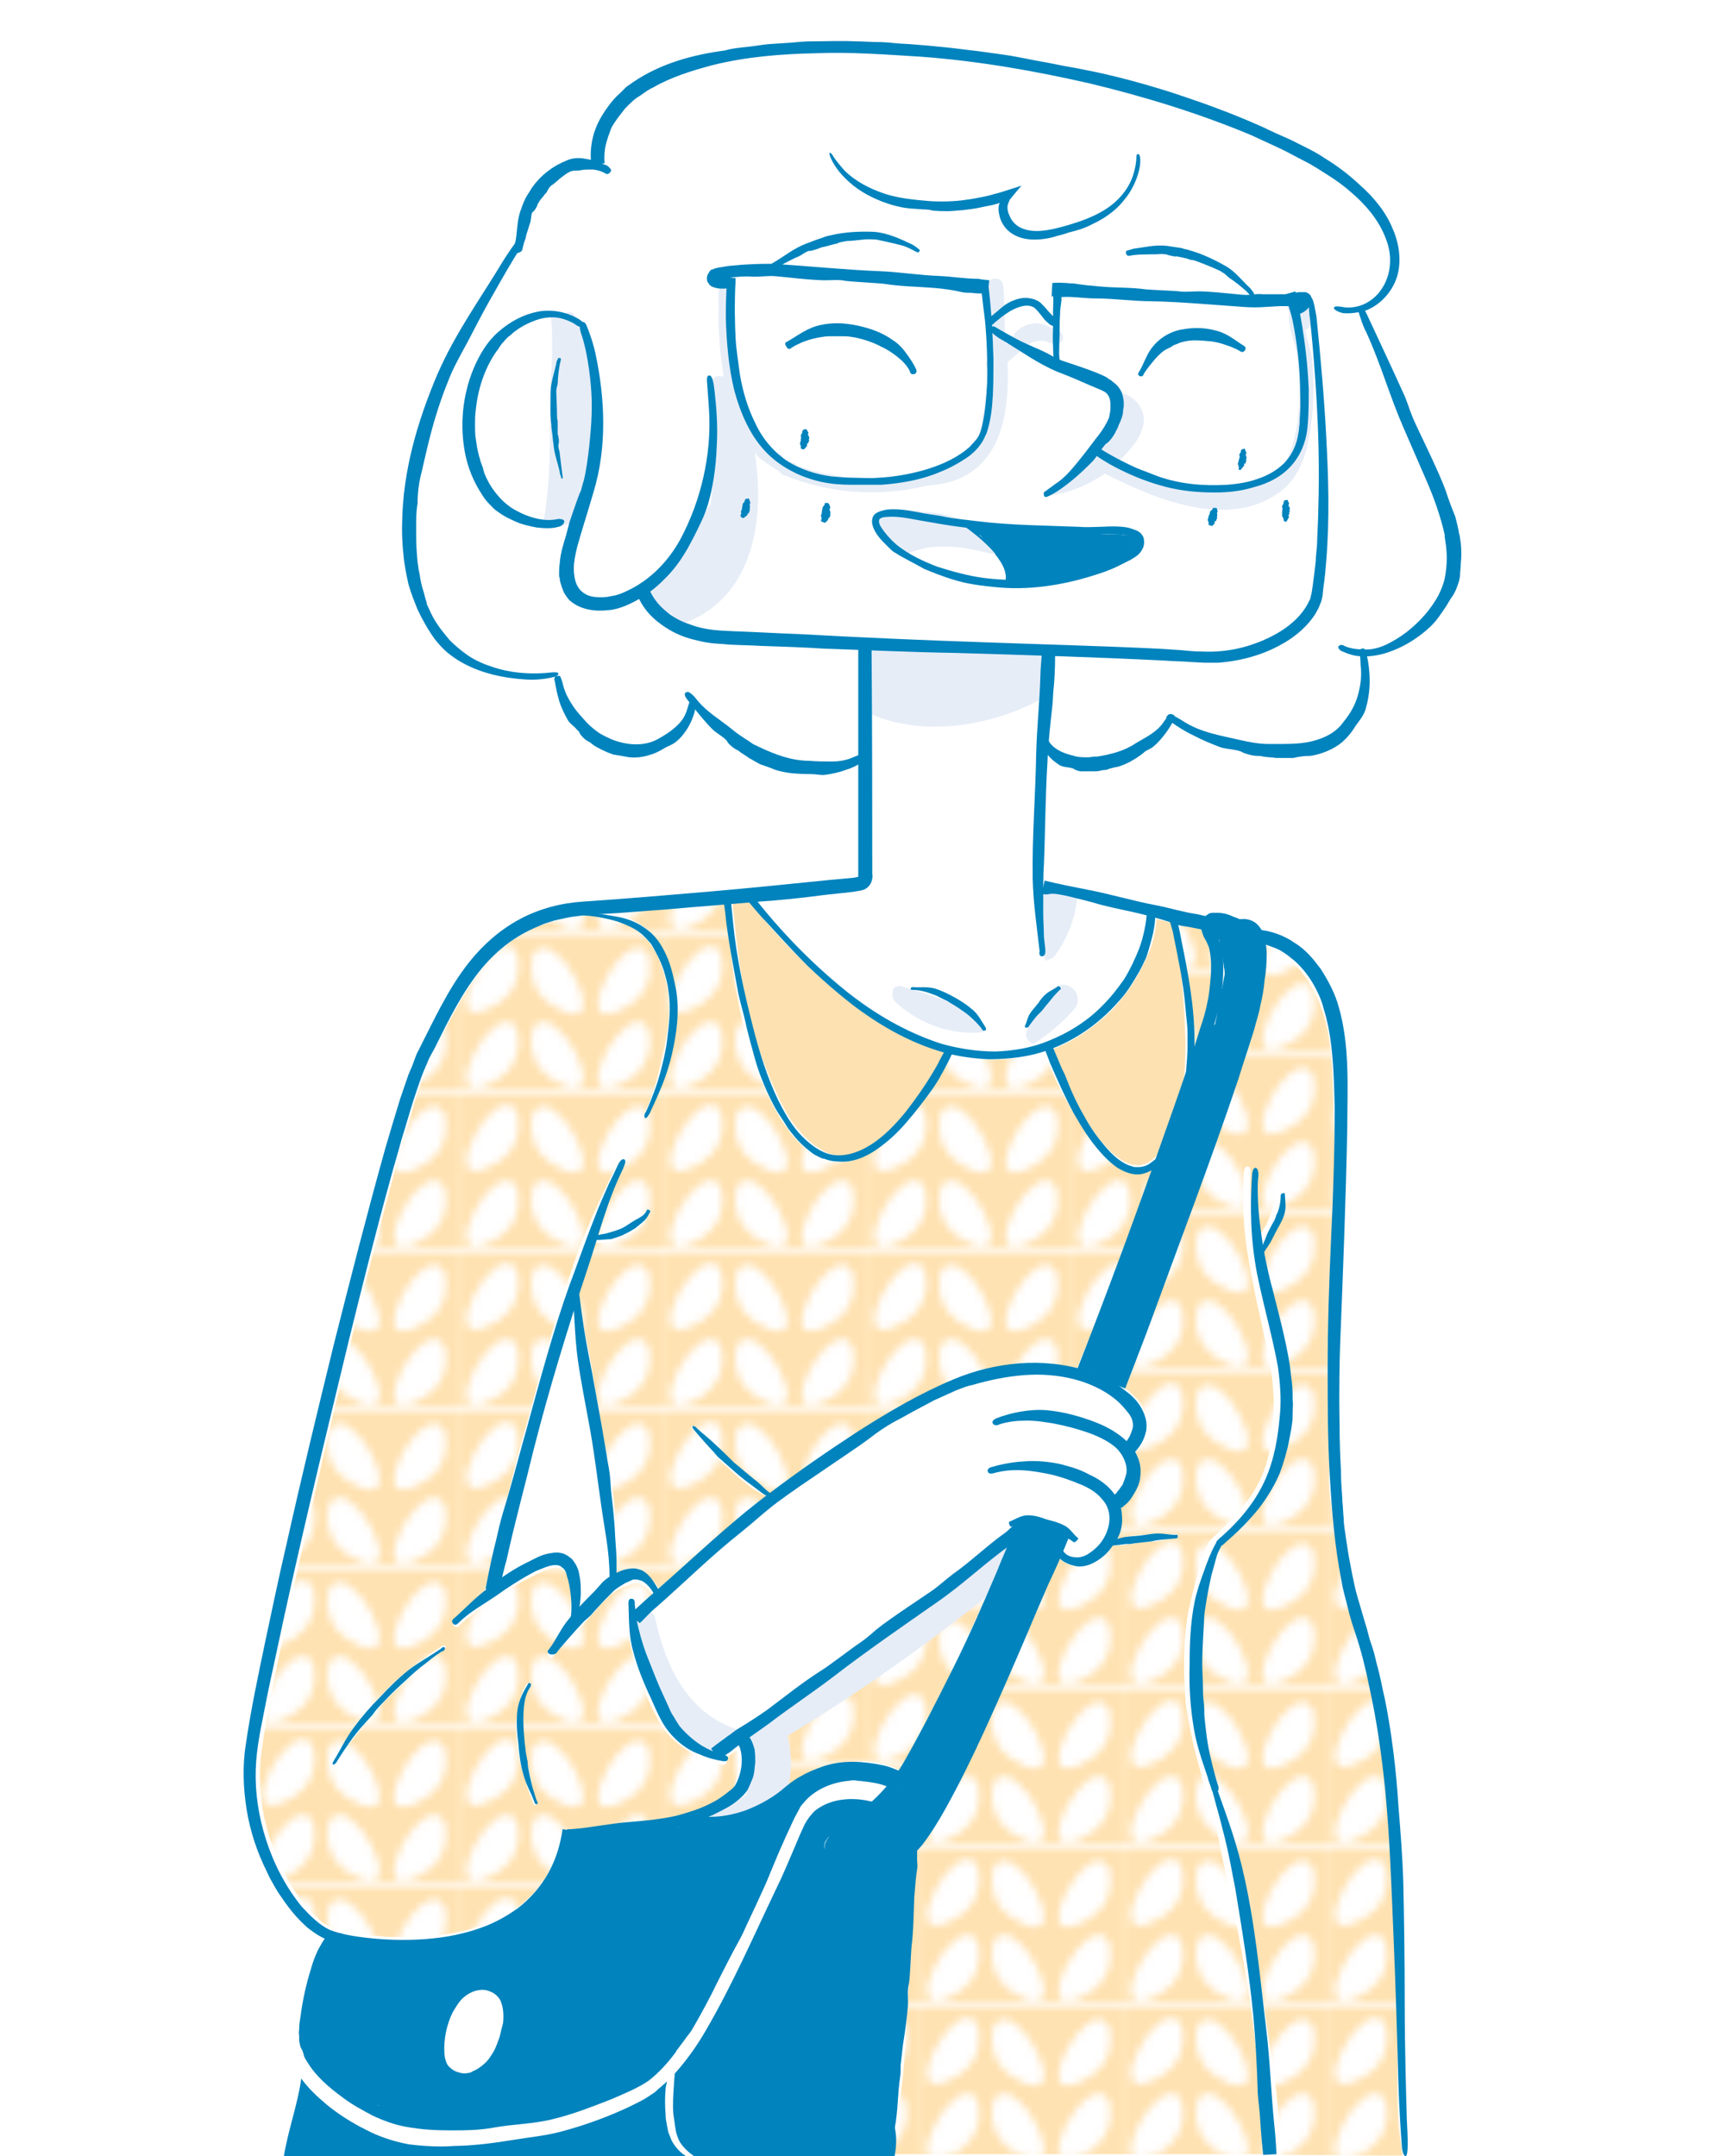 <svg id="Layer_1" xmlns="http://www.w3.org/2000/svg" xmlns:xlink="http://www.w3.org/1999/xlink" viewBox="0 0 245.5 307.8"><style>.st0{fill:none}.st1{fill:#ffe2b1}.st2{fill:#fff}.st3{fill:#0183bd}.st4{fill:#fde1b1}.st5{fill:url(#SVGID_1_)}.st6{fill:url(#SVGID_2_)}.st7{fill:url(#SVGID_3_)}.st8{fill:url(#SVGID_4_)}.st9{fill:none;stroke:#0183bd;stroke-width:.324;stroke-miterlimit:10}.st10{fill:#e6edf7}.st11,.st12,.st13,.st14{fill:none;stroke:#00ab50;stroke-width:.539;stroke-linecap:round;stroke-linejoin:round;stroke-miterlimit:10}.st12,.st13,.st14{stroke:#1f130e;stroke-width:1.078}.st13,.st14{stroke-width:.539}.st14{stroke-width:.324}</style><pattern y="307.8" width="26.9" height="20.4" patternUnits="userSpaceOnUse" id="New_Pattern_7" viewBox="0 -20.4 26.9 20.4" overflow="visible"><path class="st0" d="M0-20.4h26.9V0H0z"/><path class="st1" d="M0-20.4h26.9V0H0z"/><path class="st2" d="M19-8.5s-2 5.4 4.2 7.8-1.3-11.8-4.2-7.8zM19-18.5s-2 5.4 4.2 7.8-1.3-11.8-4.2-7.8zM1.6-8.5s-2 5.4 4.2 7.8-1.3-11.8-4.2-7.8zM16.7-8.5s2 5.4-4.2 7.8 1.3-11.8 4.2-7.8zM1.6-18.3s-2 5.4 4.2 7.8-1.3-11.8-4.2-7.8zM16.7-18.3s2 5.4-4.2 7.8 1.3-11.8 4.2-7.8z"/></pattern><title>254x319</title><path class="st2" d="M69.3 53.2c.7-1.7 1.7-3.3 3.1-4.6 1.4-1.3 2.9-2.4 4.6-3 1.7-.6 3.7-.5 5.3.6.1.1.3.2.5.3v.2c.3 1.2.6 2.7.9 4.1.7 3.3.9 6.5.6 9.6-.3 3.2-.9 6.2-1.8 9.4-.3 1.3-.9 3.1-1.5 4.9l-.4-.1v-.3c-.1-.2-.4-.2-.5-.1-.2 0-.4.1-.5.1-1.8.4-3.8-.2-5.4-1-.8-.4-1.6-1-2.2-1.6-.3-.3-.6-.7-.9-1-.3-.3-.6-.7-.8-1.1-2.1-3.1-2.8-7-2.5-10.8.2-2.1.7-3.9 1.5-5.6zm9.2 7.1v1.1c0 .3.1.6.1.8v.4c0 .3.2 1 .2 1 0 .2 0 .3.1.3 0 .4 0 .7.1 1.1.1.8.5 2.5.7 3.2 0 .2.1.5.3.5.1 0 .2-.1.2-.2 0-.3 0-.6-.1-.9-.3-1.4-.2-2.7-.4-4.1-.1-.4-.2-1.1-.2-1.6s-.1-1-.1-1c-.1-1.5-.2-3.1-.1-4.6.1-1.4-.1-2.7.3-4 .1-.3.1-.6.2-.8 0-.1-.1-.1-.2-.2-.2-.1-.3.2-.4.4-.3.7-.6 2.4-.7 3.3-.1.4 0 .7 0 1.1-.1.3-.3 2.5-.2 3.3.2.2.2.6.2.9z"/><path class="st2" d="M72.6 37.9c.4-.6.8-1.3 1.2-2 .2 0 .4 0 .4-.1.1-.3.3-.7.3-1 .2-1.7 1.2-3 1.7-4.5.2-.5.5-1.2.8-1.7.3-.5.6-.9.6-.9 1-1.4 2.3-2.7 3.8-3.1.7-.2 1.4-.4 2.1-.5.7-.1 1.5-.1 2.2.2.3.2.6.3.9.3.1 0 .2-.1.4-.2.3-.4 0-.6-.2-.8-.2-.1-.5-.3-.9-.5l.3-.1c-.1-.6 0-1.4.1-2.1.1-.7.3-1.3.5-1.9.5-1.1 1-2 1.5-2.6.4-.5.9-1.1 1.4-1.6.3-.2.5-.5.8-.7l.9-.6c3.4-2.6 7.8-4.1 12.2-4.9 1-.2 2-.3 3-.5 1-.1 2-.3 3-.4l3.1-.2c1-.1 2-.1 3.1-.1 2 0 4.1-.1 6.1-.1h3c1 0 2 .1 3 .1 1.9 0 5.8.4 9.6.9 1.9.3 3.7.5 5.3.7 1.5.2 2.8.4 3.4.5 1.4.2 2.8.5 4.2.8 1.4.3 2.8.6 4.2 1 3.1.8 9.1 2.2 14.5 3.8 5.4 1.7 10.2 3.5 11.4 4.1 1.4.6 2.7 1.2 4 2 1.3.7 2.6 1.4 3.8 2.3 1.5.9 3.3 2.1 5 3.6 1.7 1.6 3.4 3.5 4.4 5.8 1 2.2 1.2 4.8.4 6.8-.8 2-2.4 3.3-3.8 3.8-.7.3-1.7.3-2.5.2-.8-.1-1.4-.2-1.5 0v.1h-3c-.1-.4-.2-.9-.3-1.2v-.2c0-.2-.1-.5-.3-.6-.1-.1-.2-.2-.4-.3-.1 0-.2-.1-.2-.1-.1 0-.3-.1-.4-.1h-1.6c-.5-.1-1.1-.1-1.7-.2l-1.7-.2c-.8-.1-1.7-.2-2.5-.2-.6-.7-1.7-1.8-2.4-2.3-.3-.3-.7-.4-1.1-.6-.3-.2-2.5-1.7-3.4-1.8-.4-.1-.8-.2-1.1-.4-.1-.1-.4-.1-.7-.2 0 0-.9-.2-1.5-.3-.2 0-.4-.1-.5-.1-.4-.1-1.1-.1-1.1 0h-.4c-.4 0-.8-.2-1.3-.2-1 0-3 .3-3.8.5-.2 0-.6.1-.5.4 0 .1.1.2.2.2.3 0 .7 0 1-.1 1.6-.3 3 0 4.6.1.5 0 1.2.2 1.8.3.6.1 1.1.3 1.1.3 1.7.5 3.3 1.1 4.8 2 1.1.7 2.3 1.3 3.3 2.1-4.3-.1-8.6 0-12.9-.3-2.6-.2-5.3 0-8-.3-1.7-.1-3.2 0-4.9-.2H150v.6c-.1.5-.1.9-.1 1.2v.7c.1.7.2 1.4.2 2.1v.4c-.2-.1-.3-.3-.5-.5-.6-.5-1.1-1.1-1.9-1.6-.7-.4-1.6-.5-2.3-.3-.7.2-1.4.5-2 .9-.5.3-1.8 1.6-2.3 1.7v-.7c0-1.4-.1-2.8-.2-4l.1-1c-1-.2-1.8-.2-2.4-.3-.4 0-.9-.1-1.4-.1-1.4.1-2.7.1-4.1 0-2.4-.1-4.8-.4-7.2-.4-1.1 0-4.7-.3-5.4-.3-.9.1-1.7-.1-2.5-.2-1.9-.3-7.3-.1-8-.1.1-.1.3-.2.4-.3 1.6-1 3.2-1.5 4.9-2.3.5-.2 1.4-.5 2-.7.7-.2 1.3-.3 1.3-.3 2-.5 4-.7 6-.5 1.8.2 3.5.3 5.2 1.2.3.2.7.3 1 .5.1 0 .2 0 .3-.1.2-.3-.2-.5-.4-.6-.4-.3-1.2-.7-2-1-.8-.3-1.6-.6-2.2-.7-.5-.1-1-.1-1.5-.1-.2 0-1.1-.2-2-.2-.9-.1-2 0-2.5.1s-.9.2-1.4.2c-.1 0-.4.1-.8.2l-.6.2c-.3.1-.7.2-1 .4-.2.1-.4.1-.5.2-.4.1-1.2.5-1.2.6-.2.1-.3.2-.4.2-.5.2-.9.3-1.4.5-1 .5-2.9 1.8-3.7 2.4-.1.1-.3.2-.4.4-.6-.1-1.1-.1-1.7-.1-1.3 0-2.6-.1-3.9-.1h-1c-.2 0-.4 0-.6.1-.1 0-.2.1-.3.1-.2.1-.3.1-.6.4v.1l-.1.1v.1l-.1.1s-.1.2-.2.5c-.1.4.1 1 .4 1.3.6.5 1.1.5 1.5.6.4 0 .7.1 1.1.1 0 1.1-.1 2.1-.1 3 0 1.5.1 2.7.2 3.7 0 .4 0 .8.1 1.3.1.4.1.9.2 1.3.1.9.2 1.7.4 2.6l-3 .7c-.1-.4-.3-.5-.5-.5-.5.1-.2 1.5-.2 2.4.2 1.7.3 4.6 0 7.6-.3 2.9-.9 5.8-1.5 7.7-.5 1.6-.9 3.2-1.7 4.8-.3.6-1.8 3.2-4.1 5.3-2.3 2.2-5.5 3.5-7.1 3.8-1.4.3-3 0-3.8-.9-.2-.3-.8-.8-1-1.9 0 0-.2-.8 0-1.9.1-1.1.5-2.5.8-3.6.2-.7.4-1.4.6-1.8.5-1.5 1.3-4.5 1.2-4.5.2-.7.3-1.2.4-1.5.5-1.7 1-3.4 1.2-5.2.2-2 .4-5.1.1-8.2-.3-3-1-5.9-1.5-7.7-.2-.7-.5-1.7-.9-2.1 0-.1-.1-.2-.2-.3-.2-.2-.4-.3-.5-.4-.2-.1-.9-.6-2.1-.9-1.2-.3-2.9-.4-4.4.1-3.2.9-5.8 3.5-6.5 4.6-.8 1-1.4 2.1-2 3.2l-2.2-1c2.2-4.5 4.3-8.9 7.1-13.3zM120.3 25c1.6 1.7 3.6 2.9 5.7 3.8 2.1.8 4.4 1.3 6.7 1.4 1.5.1 3.7 0 5.6-.2 1.9-.2 3.3-.6 3.3-.6l.8-.2.4-.1h.1v.7c0 .6.1 1.2.4 1.7.5 1 1.4 2 2.4 2.3 2.2.8 4.4.3 6.3-.2 2.3-.6 4.4-1.5 6.3-2.8 1.9-1.3 3.4-3.2 4.2-5.4.3-.9.5-2.1.4-2.9 0-.3-.2-.4-.3-.4-.3 0-.2 1-.3 1.6-.1 1.2-.9 3-2.2 4.5-1.3 1.5-3.1 2.5-4.3 3-1.1.5-2.1 1-3.2 1.3-.5.1-2.5.8-4.6.7-1 0-2.1-.4-2.7-1-.7-.6-1-1.4-1.1-1.9-.1-.3-.1-.6 0-.9 0 0 .1-.2.1-.4l.1-.2c0-.1.2-.2.3-.3l.6-.7.8-.9c-.5.2-.3.1-.9.2-.4.1-.7.2-1.1.3-.3.1-.8.2-1.4.4-.3.1-.7.2-1.1.3 0 0-.6.1-1.4.3-.8.2-1.8.3-2.5.4-.5 0-1 .1-1.3.1-.5 0-1.3.1-2 .1-.6 0-1.2 0-1.2.1h-1c-1.2-.1-2.3-.4-3.4-.6-1.3-.3-3.3-.9-5-1.8-1.7-.9-3.1-2.3-3.8-3.3-.4-.5-.8-1.4-1-1.3-.1.1-.2.2 0 .5 0 .7.5 1.6 1.3 2.4z"/><path class="st2" d="M141.4 46.6v.1c.1 0 .2-.1.3 0 .5.2 1.2.6 1.7.9 2.2 1.5 4.6 2.2 7.1 3.1 0-.7 0-1.7-.1-2.1-.1-.6-.1-1.3-.1-2-.2-.1-.3-.1-.4-.2-.6-.4-.9-.8-1.2-1.2-.3-.4-.7-.7-1-1-1-1-2.6-.2-3.8.6l-1.2.9c-.4.4-.7.7-1.3.9zM105.8 39.9c1.6.1 3.3.2 5 .2 4.8.1 9.6.1 14.4.5 2.9.3 6 .2 8.9.6 1.9.2 3.6.2 5.5.4h.6c.3 3.1.5 6.3.6 9.5 0 1.7 0 3.5-.1 5.2-.1 1.7-.3 3.4-.9 5-.2.6-.5 1.1-.9 1.6s-.9.9-1.5 1.3c-1.1.8-2.3 1.4-3.5 1.9-2.5 1-5.2 1.5-8 1.7-.7.1-1.4.1-2 .1h-2.1c-1.4 0-2.7-.1-4.1-.4-2.6-.5-5.1-1.7-7-3.6-2.4-2.4-3.8-5.5-4.6-8.7-.9-3.2-1.1-6.6-1.2-10.1 0-1.2.1-2.8.1-5.4.3.2.5.2.8.2zm7 9.7c1.4-.9 3-1 4.7-1.3 1.6-.2 3.2-.3 4.8 0 1.6.4 3 1.1 4.3 1.9.7.5 1.4.9 2 1.3.6.5 1.3 1 1.5 1.7 0 .1.1.4.5.3.5-.1.4-.5.3-.6 0-.1-.2-.4-.5-.9s-.7-1-1.2-1.5c-.9-1-2.2-1.9-2.7-2.2-1.2-.8-2.6-1.4-4-1.7-.6-.1-1.3-.2-1.9-.3-.4 0-.9 0-1.3-.1-.4 0-1.2.2-1.3.2-.6.1-2 .4-3.3 1-1.3.5-2.4 1.3-2.5 1.3-.1 0-.4.2-.1.7.4.4.6.2.7.2zm1.9 14.5c.1 0 .1 0 .2-.1.1-.2.5-.3.5-.6 0-.2.1-.5.1-.5.1-.3 0-.6 0-.9 0-.3-.4-.5-.4-.7 0-.1-.1-.1-.2-.1 0 0-.1 0-.2.1-.3.1-.3.2-.3.2 0 .1 0 .4-.1.5 0 .1.1.1.1.1 0 .1-.2.4-.1.5v.5c-.1 0 0 .1.1.2 0 .1-.1.1-.1.1v.5s-.1.1.2.2c.1-.1.2 0 .2 0zM152.3 42.4c.4 0 .8.1 1.2 0 1.2-.1 2.4-.2 3.6-.1 2.1 0 4.3.3 6.5.2 1-.1 4.2.2 4.9.1.8-.1 1.5.1 2.3.2 1.7.2 6.5 0 7.2.1.8 0 1.5.3 2.3.3.7 0 1.4.1 2.1.1l1.5.2c.9 4 1.4 8.2 1.5 12.3 0 3.6.3 7.7-2.1 10.2-1.2 1.3-2.8 2.1-4.5 2.6-1.7.5-3.6.7-5.4.7-2.3 0-4.5-.2-6.7-.7-2.1-.5-4.2-1.4-6.3-2.5-.7-.4-1.6-.8-2.9-1.6.2-.3.4-.5.6-.8.6-.9 1.5-2.1 2.1-3.4.3-.8.3-1.4.4-1.8v-.8c0-1-.4-2.2-1.3-3-.5-.4-1-.6-1.4-.8l-1.2-.5c-1.6-.6-3.2-1.3-4.8-2-.1 0-.2-.1-.3-.1 0-.6 0-1.3.1-2 0-1 0-1.9-.1-2.9v-1.7-2.2c.1-.1.4-.1.7-.1zm10.8 11c.7-1.3 1.8-2.1 2.8-3.1 1-.9 2-1.6 3.3-1.9 1.3-.2 2.7.1 4 .3 1.4.3 2.8.3 4 1.1.1 0 .3.2.5-.2.3-.4 0-.6-.1-.6-.1-.1-1-.7-2.1-1.2s-2.3-.9-2.8-1c-1.2-.3-2.5-.4-3.8-.2-.6.1-1.2.3-1.7.5-.4.2-.7.3-1 .5-.3.2-.8.7-.8.8-.4.4-1.2 1.3-1.9 2.3-.6 1-1.1 1.9-1.2 2 0 .1-.2.3.2.6.4.5.5.2.6.1zM177 66.9c.1 0 .2 0 .2-.1.1-.2.5-.3.5-.6 0-.2.1-.5.1-.5.1-.3 0-.6.1-.9 0-.3-.4-.5-.3-.7 0-.1-.1-.1-.1-.1h-.2l-.3.1c0 .1-.1.4-.1.5 0 .1.1.1.1.2s-.2.4-.2.5v.5c-.1 0 0 .1.1.2v.1l-.1.1v.5s0 .1.2.2c-.1 0 0 .1 0 0z"/><path class="st3" d="M138.9 74.7c-.6-.1-1.2-.2-1.8-.2 1.9 1.4 6.9 5.4 6.2 8.7 4.2.1 8.5-.6 12.5-1.9 1.3-.4 2.5-.9 3.7-1.5.6-.3 1.2-.6 1.7-1 .3-.2.5-.4.7-.6l.3-.3c.1-.1.1-.2.1-.2.1-.4.1-.6 0-.7 0-.1-.3-.3-.7-.4-.8-.3-2.4-.4-4.4-.3v-.9.9c-.7 0-1.9-.1-3.1-.1-5.1-.4-10-1-15.2-1.5z"/><path class="st2" d="M125.6 74c-.2.2-.2.3-.2.6.1.3.2.6.4.9.4.6.8 1.1 1.2 1.5l.6.6c.2.2.4.3.5.4 1.3.9 2.6 1.8 4.1 2.4.7.3 2.6 1 4.6 1.6 2.1.6 4.3.8 5.3.9h1.5c.7-3-4.1-6.7-6-8-.3 0-.6-.1-.8-.1-.8-.2-1.6-.3-2.5-.5-.4-.1-1.3-.2-2.5-.4s-2.7-.5-4.3-.5c-.6.1-1.5.2-1.9.6z"/><path class="st2" d="M101.6 68.4c.5-3.3.5-6.5.4-10-.1-1.4-.3-3-.6-4.2l3-.7c.3 1.3.6 2.5 1 3.7l.7 1.8.4.9c.1.3.3.6.5.9l1 1.7 1.2 1.5.3.4.4.3.7.7c.5.5 1 .8 1.6 1.2 2 1.3 4.2 2 6.5 2.3 1.1.2 2.3.2 3.4.2s2.3.1 3.4 0c2.3-.1 4.6-.5 6.8-1.2s4.3-1.6 6.1-3.1c.2-.2.4-.4.7-.6.2-.3.5-.5.7-.8.5-.7.8-1.6 1-2.5.5-1.9.6-4.1.7-6.2.1-2.6 0-5.1-.1-7 .1.1.3.2.4.3.7.5 1.8 1.3 3 2s2.5 1.4 3.3 1.8c.8.4 1.5.5 2.3.8.6.3 5 2.5 6.7 3 .6.2.9.5 1 1.1 0 .2.2.5.2.9v.8c0 .2-.1.5-.1.8 0 .1-.1.2-.1.3-.1.1-.1.2-.1.3-.1.3-.3.5-.4.7-.4.5-1 1.8-1 1.8-.2.3-.3.5-.4.6-.5.6-1.1 1.1-1.6 1.7-.6.7-1.5 1.7-2.5 2.7-1 1-2 1.8-2.7 2.2-.3.2-.9.5-.7 1 .1.2.2.3.4.2.6-.2 1.3-.5 1.8-.9 1.3-1 2.5-1.9 3.7-2.9.6-.5 1.3-1.1 1.8-1.7 2.1 1.4 3.8 2.2 5 2.7 1 .4 2.2.9 3.3 1.2 3.3 1 6.8 1.2 10.2.9 1.5-.1 3.1-.4 4.5-.9 1.5-.5 2.9-1.3 4.1-2.4 1.1-1.1 1.9-2.6 2.2-4.2l.2-1.2c.1-.4.1-.8.1-1.2.1-.8.1-1.5.1-2.3 0-1.4-.1-4.4-.4-7.2-.3-2.7-.7-5.3-.8-6.3.4-.1.8-.2 1.2-.4.1-.1.2-.2.4-.3 0 .6.1 1.3.1 1.6.6 5.9.9 11.5 1 17.2.1 5.6 0 11.3-.6 17.3-.1 1.2-.2 2.4-.4 3.7l-.1.9c0 .3-.1.5-.2.8l-.3.7-.4.7c-1.2 1.8-3.2 3.3-5.3 4.3-2.2 1-4.5 1.6-6.9 1.7-.6 0-1.2.1-1.8.1l-1.8-.1c-1.3-.1-2.5-.2-3.8-.2-10-.4-20.1-.7-30-1.1-6.3-.2-12.4-.4-18.5-.6-3-.1-6.1-.2-9.2-.3-1.5-.1-3.1-.1-4.6-.2-.8 0-1.5-.1-2.3-.2-.7-.1-1.5-.2-2.2-.5-1-.3-2.2-.7-3.5-1.6-1.1-.7-2.4-1.9-3.2-3.6 2.4-1.7 4.3-4 5.8-6.5 2-2.8 2.9-6.1 3.3-9.3zm4.4 5.4c.1 0 .2 0 .2-.1.1-.2.6-.2.6-.5.1-.2.2-.4.2-.5.1-.3.1-.6.2-.9.1-.3-.3-.5-.3-.8 0-.1-.1-.1-.1-.1h-.2l-.3.1c0 .1-.1.4-.2.5 0 0 .1.1.1.2s-.3.3-.2.4c0 .1 0 .1-.1.1V72.5c-.1 0 0 .2.1.2 0 .1-.2 0-.2.1s-.1.4-.1.5c0 0-.1 0 .2.3 0 .2.1.2.1.2zm11.7.8c.1 0 .1 0 .2-.1.1-.2.5-.3.5-.5s.2-.4.2-.5c.1-.3.1-.6.1-.8.1-.3-.3-.5-.3-.7l-.1-.1h-.2c-.3 0-.3.1-.3.1 0 .1-.1.4-.2.5 0 .1.1.1.1.2s-.3.3-.2.4c0 .1 0 .1-.1.1v.4c-.1 0 0 .2.1.2 0 .1-.2.1-.2.1 0 .1 0 .4-.1.5 0 0-.1.1.2.2.1-.1.2 0 .3 0zm7.1 1.3c.7 1.1 1.5 1.9 2.4 2.7 1.9 1.4 4.1 2.4 6.3 3.3 2.2.8 4.5 1.4 6.8 1.7 5.7.8 11.7-.1 17.1-2 1.7-.6 3.3-1.3 4.8-2.4.2-.1.4-.3.5-.5.2-.2.3-.5.4-.8.1-.2.1-.5.1-.8 0-.3-.2-.6-.4-.9-.4-.5-.9-.6-1.4-.7-.5-.1-.9-.2-1.4-.2-.7-.1-1.6-.1-3 0-1.3 0-2.8 0-4.4-.1-6.6-.2-12.7-1-19.1-2.1-2.2-.3-4.5-1-7.1-.6-.3.1-.6.1-1 .3-.3.2-.7.4-.9.9-.2.5-.2.9-.1 1.3.1.3.2.6.4.9zM173 75c.1 0 .1 0 .1-.1 0-.2.5-.2.5-.5 0-.1.2-.4.1-.4.1-.2.1-.5.2-.7.1-.2-.2-.5-.1-.7 0 0 0-.1-.1-.1 0 0-.1 0-.2-.1-.3-.1-.3 0-.3 0 0 .1-.2.3-.3.4 0 .1.1.1.1.2 0 0-.3.3-.3.4 0 .1 0 .1-.1.1V73.8c-.1 0 0 .2.1.2v.1l-.1.1v.5s0 .1.2.2c.1.1.2.1.2.1zm9.9-1.8c0 .1 0 .1 0 0-.1.1 0 .2.1.2 0 .1-.1.1-.1.2s.1.4.1.5c0 0 0 .1.3.1h.2c.1 0 .1-.1.1-.1 0-.2.4-.4.4-.7 0-.2.1-.5.1-.5 0-.3-.1-.5 0-.8 0-.3-.4-.4-.3-.7 0-.1-.1-.1-.1-.1h-.2l-.3.1c0 .1-.1.4-.1.5 0 .1.1.1.1.2s-.2.4-.1.5V72.9c-.2.1-.2.3-.2.3z"/><path class="st2" d="M59.2 74.8v1.3c0 .8 0 2 .2 3.2.1 1.2.3 2.6.6 3.9.3 1.2.8 2.4 1.2 3.2.7 1.4 1.4 2.8 2.2 4 .8 1.2 1.9 2.2 3.1 3.1 2.4 1.7 5.4 2.7 8.6 2.7 1.3 0 2.8 0 3.9-.1.4 0 .5.1.6.3h.1c.5-.1.5.4.6.7.1.6.4 1.5.8 2.4.4.9.9 1.7 1.3 2.2.3.5.5 1 .9 1.4.1.1.2.2.4.3.1-.1.9.5 1.3.8.1.1.3.2.5.4.6.3 1.7.8 1.7.8.4.2.7.2.8.3.5.2 1 .4 1.5.4.6 0 1.7.1 2.7 0 1-.1 1.9-.5 2.1-.6.5-.3.8-.7 1.2-1.1.5-.4 1.2-1 1.7-1.8s.8-1.7.9-2.2c0-.2.1-.3.1-.5-.1-.2-.2-.4-.3-.5-.1-.1 0-.3.2-.4.4-.3.7.1.9.3.8 1 2.9 2.9 4 3.7.5.4.8.9 1.3 1.3.1.1.2.2.4.3.1-.1 1 .4 1.4.8.1.1.3.2.5.4.7.3 1.8.9 1.8 1 .4.2.7.3.9.4.5.3 1 .5 1.5.7.6.1 1.7.5 2.8.8 1.1.3 2.1.4 2.4.4.6 0 1.2-.2 1.7-.2.7 0 1.7-.1 2.7-.3.7-.1 1.4-.4 2-.6 0-4.4 0-9.4.1-14.9-2.9-.1-5.8-.1-8.7-.2-3-.1-6.2-.2-9.2-.4-1.7-.1-4.1-.1-6.8-1.1-1.3-.5-2.7-1.2-4-2.3-1-.9-2-2-2.6-3.4-.3.2-.6.3-.9.5-1.7.9-3.8 1.5-6 1.2-1.1-.2-2.2-.6-3-1.5-.8-.8-1.3-2-1.5-3 0 0-.1-.6-.1-1.6s.3-2.3.6-3.6c.3-.9.6-1.9.9-2.8l-.4-.1c0 .1-.1.2-.3.3-.2.2-.5.3-.6.3-.2 0-1.1.3-2.3.2-1.2-.1-2.7-.5-4.2-1.2-.7-.3-1.4-.8-2.1-1.3-.3-.3-.6-.5-.9-.8-.3-.3-.5-.6-.8-.8-.4-.6-.8-1.1-1.2-1.6-.3-.5-.5-.9-.7-1.2 0 0-.1-.2-.2-.3-.1-.2-.2-.5-.3-.7-.3-.6-.5-1.2-.6-1.6-.3-.9-.4-1.9-.5-2.9-.1-.7-.1-1.5-.1-2.2 0-.7 0-1.5.1-2.2.2-2.1.7-4.2 1.6-6.1l-2.2-1c-.5 1-1 2.1-1.5 3.2-2.8 6-4.6 13-4.8 19.9zM150.3 96.3c-.3 3.2-.4 6.3-.5 9.4.2.3.3.5.6.8.5.5 1.1.9 1.6 1.1.4.2.7.5 1.1.6.1 0 .2 0 .4.1 0-.1.8-.1 1.2-.1h.5c.3 0 .7-.1 1-.1s.6-.1.6-.1c.3 0 .6-.2.7-.1.5 0 .9-.1 1.3-.2.5-.2 1.3-.5 2.2-.7s1.6-.6 1.7-.7c.4-.3.6-.7 1-.9.9-.6 2.4-2.1 2.9-2.9-.1-.1 0-.3.1-.4.3-.4.8 0 1.2.2.7.4 1.9 1.1 3.1 1.6 1.3.5 2.6.9 3.5 1.2.8.2 1.5.6 2.2.8.1 0 .4.1.7.1 0-.1 1.4 0 2.1.1.2 0 .5.1.9.1H183.1c.6 0 1-.1 1.3-.1.8.1 1.5 0 2.2-.2.8-.2 2.3-.5 3.5-1.2 1.2-.7 2.1-1.7 2.3-2 .4-.6.6-1.4.9-2.1.3-.8.7-2.1.8-3.4.1-1.3 0-2.7-.1-3.5v-.1c-.9-.1-1.9-.5-2.5-.9-.3-.2-.3-.4-.2-.6.3-.4 1.1.2 1.7.3.4.1.8.2 1.3.2 1.1 0 2.5-.3 3.8-.9 1.9-.9 3.6-2.2 4.6-3.2.9-.9 1.8-1.6 2.5-2.7.1-.2.3-.5.5-.9 0 0 .1-.5.3-1.2.2-.6.3-1.4.5-1.9.1-.3.2-.8.2-1.3 0-.7 0-1.8-.2-2.7-.1-.4-.1-.8-.2-1.1-.1-.3-.1-.4-.1-.4-.2-.9-.4-1.6-.5-1.9-.2-1.2-.6-2.3-1.1-3.4-1.1-2.4-3.9-9.8-4.3-10.8-.5-1.2-1.2-2.3-1.7-3.5-1.1-2.8-3.3-8.4-4.3-10.8-.1-.3-.3-.6-.4-.9-.9.2-1.9.1-2.7-.2-.6-.2-.8-.4-.9-.6h-3c.1.6.2 1.2.2 1.5.1 1 1 9.3 1.3 18.4.2 4.5.2 9.3-.1 13.3 0 1-.1 2-.2 2.9-.1.9-.1 1.8-.2 2.6s-.2 1.5-.3 2.2c-.1.3-.2.7-.2 1-.1.3-.2.5-.3.8-.9 2-2.5 3.5-4.3 4.6-1.8 1.2-3.7 2-5.7 2.5s-4.1.7-6.2.7c-1.1 0-2.1-.1-3.1-.2l-3.1-.2c-4.9-.2-9.9-.4-14.8-.6.1 1.2.1 2 0 2.6z"/><path class="st4" d="M106.9 128.7c-.8.1-1.5.1-2.3.2 0 .4 0 .8.1 1.2.4 4 .8 7.8 1.6 11.7.3 1.4.5 2.7.8 4 .2.6.8 2.9 1.7 5.3.9 2.4 2 5 2.7 6.3.6 1.2 1.2 2.3 2 3.3.4.4 1.4 1.8 2.8 2.8.3.2.7.5 1.1.7.2.1.4.2.5.3.2.1.4.1.5.2.7.2 1.3.3 1.8.3 1.8 0 3.5-.7 5.1-1.7 1.6-1 2.9-2.3 4.2-3.7 1.4-1.6 2.6-3.3 3.6-5 .4-.6.8-1.2 1.1-1.8.3-.6.8-1.4 1.5-2.5-.2 0-.3-.1-.5-.1-5.3-1.6-10.2-4.3-14.5-7.7-5.3-4-9.8-8.9-13.8-13.8z"/><path class="st2" d="M118.8 127.5l2.2-.2 1.1-.1h.3c.1 0 .2 0 .4-.1.3-.1.7-.2.9-.4.3-.2.5-.5.6-.8.1-.2.1-.3.1-.5v-3.8-9.1-4.5-15c5.5.1 11 .2 16.5.4 2.5.1 5 .2 7.6.2-.2 1.9-.3 3.3-.3 4.3 0 .9-.2 1.9-.2 2.7 0 2.7 0 5.4-.1 8.2-.1 4.8-.4 9.8-.2 14.6 0 1.1.1 4.1.3 6.8.1 1.4.2 2.7.3 3.7.1 1 .2 1.7.2 1.9 0 .2.1.9.6.9.4-.1.3-.8.3-.9-.3-2.7-.1-5.2 0-7.9 1.8.4 3.6.9 5.4 1.3 3 .7 6 1.2 9 1.9-.3 3.2-1.5 5.6-2.3 7.1-.7 1.4-1.7 2.7-2.6 3.9-2.9 3.7-6.9 6.5-11.5 7.7-2 .5-4.1.7-6.3.7-2.1-.1-4.2-.4-6.3-1-4.1-1.1-7.9-3.2-11.4-5.6-1.7-1.1-4.9-3.6-7.8-6.4-2.9-2.8-5.4-5.7-6.1-6.9-.4-.6-.9-1.3-1.4-1.9 3.6-.4 7.1-.8 10.7-1.2zM133 142c.9.3 1.9.6 2.7 1.1.8.5 1.6 1.1 2.4 1.7.8.7 1.6 1.2 2.2 2 0 0 .1.2.4.1.3-.2.1-.4.1-.4-.1-.1-.5-.7-1-1.3-.5-.6-1.2-1.2-1.4-1.5-.6-.6-1.3-1.1-2.1-1.5-.3-.2-.6-.4-1-.5-.2-.1-.4-.2-.7-.3-.2-.1-.7-.2-.7-.2-.3-.1-1.2-.3-2-.4-.8-.1-1.6-.1-1.6-.1-.1 0-.3 0-.3.3s.2.3.2.3c1-.1 1.9.4 2.8.7zm13.7 4.5c.3-.5.8-.9 1.2-1.3.4-.5.7-1 1.1-1.4.4-.4.8-.9 1.2-1.3.4-.5.6-1 1.1-1.4 0 0 .1-.1 0-.3-.2-.2-.3-.2-.3-.1-.1.1-1.4 1.1-1.7 1.4-.4.3-.7.7-1.1 1.1-.1.2-.3.3-.4.5l-.3.3c-.1.1-.2.4-.2.4-.2.4-1 1.8-1.1 1.9 0 0-.1.1.2.3.2.1.3 0 .3-.1z"/><path class="st3" d="M125.7 253.9c-2.5-.8-5-.6-7.5 0-1 .3-1.9.7-2.8 1.2-.5.3-1 .6-1.5 1 0 .1.1.1.1.2h.1l-.1.1-.2.2c-.1.2-.2.4-.3.5 0 .1-.1.1-.1.2-.2-.8-1.4-1.2-2-.4-.3.5-.7 1-1 1.4l-.3.3c-.1.2-.2.3-.3.5-.7.4-1.3.7-2 .9h-.4l-3.7.7c-.2-.1-.3-.2-.6-.2-1.7 0-3.3-.1-5-.3-.4 0-.7.2-.9.5-.4.2-1 .4-1.6.6-.9.2-1.8.3-2.7.4-.2-.1-.3-.2-.6-.2-2.4-.2-6.6-.6-9.2.4h-.9c0 .2-.1.3-.1.5-2.7 1.9-4.6 7-6.3 10.2-.3-.1-.6-.2-.9 0-6.5 3.7-13.3 4.6-20.4 4.7-1.4-.5-2.6-.6-3.6-.5h-.7c-.2 0-.4-.1-.6-.1-.1.1-.1.2-.2.3-.1.1-.3.1-.4.2.1-.1.1-.2.1-.3v-.4c0-.4-.5-.7-.8-.5-.1.1-.2.1-.3.2-.4-.1-.7-.2-1.1-.4-.4.6-.9 1.3-1.3 2.1-.5.9-.9 2-1.2 3.1-.7 2.2-1.2 4.5-1.5 6.8-.1.6-.2 1.2-.2 1.8 0 .3-.1.6 0 .9v.8c.1.4.1.8.3 1.1.2.3.3.7.4 1.1.1.3.3.6.5.9 1.2 2 3.1 3.6 5 5 1.3 1 2.8 1.8 4.3 2.6 1.5.7 3.1 1.3 4.8 1.6 2.2.4 4.2.5 6.3.5 2 0 4.1 0 6.2-.4 2.8-.5 5.6-.5 8.4-1.2 2.9-.7 5.7-1.8 8.5-2.9 1.8-.8 3.6-1.5 5.2-2.6 1.4-1.1 2.7-2.5 3.8-4 .1-.1.1-.1.1-.2l1.2-1.6c.4-.6.9-1.1 1.2-1.7.3-.5 1.5-2.6 2.7-4.9 1.2-2.3 2.4-4.8 3.1-6.1.6-1.1 1.3-2.3 1.8-3.5.5-1.1 2.9-6.1 3.5-7.7.7-1.7 1.4-3.4 2.2-5.2.4-.9.8-1.7 1.2-2.6.2-.4.5-.9.7-1.3.2-.5.6-.8.9-1.2 1.6-1.7 3.9-2.6 6.2-2.8.4-.1.8-.1 1.2 0 .4 0 .8.1 1.1.1.7.1 1.8.2 3.1.7.3-.3.5-.6.8-.9l.1-.1c-1 .1-1.5 0-1.8-.1zm-71.6 46.7c-2-.9-3.9-2.1-5.6-3.7-.6-.6-1.2-1.3-1.7-2.1 1.6 2.1 4.1 3.6 6.8 4.5.1.1.2.1.4.2.1 0 .2.1.3.1-.2.3-.3.7-.2 1zm17.7-11.8c-.1.4-.3 1.1-.5 2-.3.8-.6 1.8-1.2 2.6-.5.9-1.3 1.5-1.9 1.9-.3.2-.6.3-.8.4-.1.1-.4.2-.5.2-.1 0-.7.2-1.5-.1-.4-.1-.8-.3-1.2-.7-.4-.3-.6-.9-.7-1.4-.3-2 .2-4.1.5-4.9 0-.1.4-1.2.7-1.7.3-.5.6-1 1-1.5.6-.7 1.5-1.3 2.5-1.5.6-.1 1.2-.1 1.8.2.6.2 1.1.7 1.4 1.2.5 1.1.5 2.3.4 3.3zm17.4 8.4c-.7.5-1.5.9-2.3 1.3.2-.2.4-.4.5-.6.3-.2.7-.4 1-.6.2 0 .4 0 .6-.1.4-.2.7-.4 1.1-.6-.4.2-.6.4-.9.6zm22.6-37.1c-.6 1.2-1 2.1-1.5 2.9-.7 1.3-1.3 2.6-2 3.9.1-.3.3-.6.4-1 .4-.8.7-1.6 1.1-2.5.1-.2.1-.4.1-.5.5-.8 1-1.7 1.5-2.5.3-.4.5-.7.8-1.1-.1.3-.3.6-.4.8z"/><path class="st3" d="M151.1 219.2c-.7-.5-1.6-.9-2.4-1 0-.1-.1-.2-.1-.3-2.2-2.3-4.2 3-4.6 5.5-.2.1-.4.2-.6.5-3 6.4-6.1 12.8-9.1 19.2-1.3 2.8-2.5 5.6-3.7 8.5-1.3 3.1-3.1 4.9-5.4 6.8-.2-.2-.4-.2-.7-.2-.4 0-.8.1-1.2.1.2-.1.3-.3.5-.4.3-.3.7-.6 1-.9-.2 0-.4-.1-.6-.1-2.7-.6-5.4-.3-7.4 1.1-.6.4-2 2.2-2 2.5-.4.9-.9 2-1.3 3-.9 2.1-1.8 4.3-2.8 6.3-3.2 6.7-6.2 13.6-10 20.1-1.2 2.1-2.7 4.2-4.4 6.1 0 .5-.1 1-.1 1.5-.1 1.4-.2 2.8-.1 4.2l.3 2.1c.1.7.3 1.3.6 1.9.5.8 1.2 1.5 2.1 2.1h3.8v.1H125.7c1.8-1.9 1.8-6.4 2.1-8.4.6-4.2 1.9-9.4.3-13.5v-.1c.1-.8.2-1.6.2-2.5v-.4c.1-.2.3-.4.3-.6.1-1.6.2-3.2.3-4.9v-.4c.4-2.9.6-5.7.5-8.7 0-.4-.2-.6-.4-.8v-.8c.1-1 .2-1.9.3-2.9v-.2l.1-.1c.3 0 .6-.1.9-.5.8-1.4 1.6-2.8 2.3-4.2.4-.7.8-1.3 1.1-2 .1-.2.1-.4.1-.5 0-.1.1-.1.1-.2.2-.1.5-.2.6-.5 2.2-4.8 4.6-9.4 6.9-14.1 2.6-5.3 4.3-10.9 7.4-16 .2-.4.2-1-.2-1.3l-.1-.1c.9-1.4 1.8-2.7 2.6-4.1.4-.4.3-.7 0-.9zM120 265.4c0 .1 0 .2-.1.2s-.1 0-.2-.1c-.2-.1-.4-.2-.7-.3l-.4-.2c-.1-.1-.3-.2-.4-.3-.5-.5-.7-1.2-.4-1.8.2-.4.4-.6.6-.8-.4.8-.5 1.6.1 2.5.3.4.7.6 1.2.5.1 0 .2-.1.3-.1.1.2 0 .3 0 .4z"/><pattern id="SVGID_1_" xlink:href="#New_Pattern_7" patternTransform="matrix(-1.078 0 0 1.078 -16816.42 1460.029)"/><path class="st5" d="M101.3 259.6c.7.1 1.5.1 2.4-.1 1.6-.2 3.2-.8 3.9-1.2 1.5-.8 3-1.7 4.3-2.8 1.4-1.2 3-2.2 4.8-2.9 2-.8 4-1.1 6.2-1.2.7 0 1.4.1 2.1.2.8.1 2 .4 3.5 1.1.6-.9 1.1-1.8 1.7-2.8.9-1.6 1.8-3.2 2.6-4.9 1.6-3.3 3.2-6.6 4.7-10 1-2.2 2.1-4.6 3.1-6.8.8-1.8 1.8-4.2 3.2-7.3-2.3 1.6-4.6 3-6.8 4.7-.9.7-1.9 1.2-2.8 1.9-.8.6-6 5-8 6.2-.9.6-1.8 1.1-2.6 1.8-.7.7-4.4 3.3-5.5 4.2-2.3 2-4.9 3.7-7.3 5.5-1.2.9-2.4 1.9-3.5 2.9.5.8.6 1.4.7 1.9.2 1.7-.1 3.3-.6 4.8-.1.4-.3.8-.6 1.2-.3.4-.5.7-.8 1-.6.6-1.3 1-1.9 1.4-1.3.5-2.1.9-2.8 1.2z"/><path class="st2" d="M91.1 231.6l-.3-.3c.3 1.3.8 2.6 1.3 4 .7 2.1 1.4 4.3 2.3 6.4.5 1 1 2.1 1.6 3 .5.9 1.3 1.7 2 2.5.8.8 1.6 1.5 2.5 2.2.4.3.8.5 1.3.8l-.2-.3 1.6-1.2c2-1.3 3.7-2.8 5.6-4.1 3.1-2.1 6-4.6 9.1-6.8 5-3.5 9.7-7.4 14.6-11.1 3.5-2.7 7.1-4.7 10.5-7.3.8-.6 1.5-1.1 2.1-1.6v-.1c-.2 0-.5 0-.7.1 0 0-.2.1-.3-.3-.2-.5 0-.5 0-.5.1 0 .7-.3 1.4-.4.7-.1 1.5-.2 1.7-.2 0 0 .5-.1.6 0l.6.1c.3.1.6.2.9.2.7.2 1.3.5 1.9.8.2.2.9.5 1.5.9s1 .9 1.1.9c0 0 .2.2-.2.5-.3.3-.4.2-.4.2-.2-.2-.5-.4-.9-.5-.2.5-.4 1-.7 1.5 0 .1.1.2.1.3.2.3.4.6.8.8.4.2.9.3 1.3.3.9 0 1.9-.5 2.5-1.1.4-.4.7-.8.9-1.1.1-.2.2-.4.3-.5.1 0 .5-1.2.6-1.7.1-.6.2-1.2.1-1.7-.1-.8-.5-1.6-1.1-2.2-1.4-1.5-3.6-2.4-5.7-3.2-.8-.3-3.1-.9-5.3-.9-2.2 0-4.2.5-4.4.6-.1 0-.7.2-.9-.2-.2-.4.4-.6.6-.6 2.9-.8 5.7-1.4 8.9-.9 1.5.3 2.9.8 4.3 1.4 1.4.6 2.7 1.5 3.8 2.7.2.2.3.4.5.6l.2-.2.5-.5c.8-.8 1.2-1.8 1.1-2.7 0-.9-.5-1.9-1.2-2.7-1.1-1.3-3-2.1-4.8-2.7-1.9-.6-3.8-.9-5.7-1.2-1.2-.1-2.3-.3-3.4-.4-1.1-.1-2.2 0-3.2.4-.1 0-.5.2-.7-.1-.3-.5.3-.7.4-.7.2-.1 1.9-.7 3.7-.8 1.9-.2 3.9 0 4.7.1 1.7.1 3.3.5 4.9 1.1 1.6.6 3.2 1.3 4.6 2.4.2.2.5.4.7.7.3-.4.6-.8.7-1.1.2-.4.3-.7.3-1 .3-1.6-.8-3-2.3-4.1-1.4-1.1-3.1-1.9-4.9-2.5-2.8-1-6-1.2-9-.9-3 .3-6 1.1-8.9 2.2-4.6 1.8-9 4.4-13.2 7.2-4.2 2.8-8.3 5.9-12.2 9-5.7 4.5-11.2 8.5-16.7 13.3-1.1 1.1-2.4 2.1-3.4 3.2z"/><path class="st3" d="M155.6 195.9c0-.1.1-.2.1-.3v-.1c-.3-.8.1-1.7.6-2.3.1-.1.2-.1.3-.1.2-.4.3-.7.5-1.1 1.3-3.4 2.6-6.9 4-10.4.4-1.3.9-2.5 1.3-3.8v-.3c1.2-4 2.6-8 4.3-11.8 0 0 0-.1.1-.1 0-.1.1-.1.2-.2.4-1.4.9-2.7 1.4-4.1.3-.9.6-1.8.9-2.8-.1-.1-.2-.3-.1-.5 1-2.7 1.9-5.3 2.9-8 .1-.2.2-.3.3-.3.3-.8.5-1.6.8-2.4.6-2.7 1.1-5.5 1.6-8.2 0-.3 0-.6-.1-1-.1-1.5-.8-3.3-.7-4.9-.2-.3-.2-.4-.3-.6 0-.1-.1-.2-.1-.3v-.1h.2c.2 0 .3 0 .5.1.2-.2.5-.3.8 0 .5.6 1.5.3 2 .7 3.2-1.7 2.3 5.1 2 7.6 0 .2-.1.5-.1.7 0 .1-.1.2-.1.3-.3 1.7-.7 3.4-1.1 5-.9 3.5-1.9 7.1-3 10.5-.1.3-.4.4-.6.4-.9 2.8-1.8 5.7-2.8 8.5-.1.4-.6.5-.9.3-.2.4-.3.9-.5 1.3-.2.8-.4 1.5-.7 2.3-.6 2.9-1.5 5.7-2.7 8.4 0 0 0 .1-.1.1-.1.2-.3.3-.5.3v.1l-.6 1.8c.1.1.2.3.2.5-1.1 3.6-2.4 7.1-3.9 10.5 0 0 0 .1-.1.1 0 .1-.1.1-.1.1-.5 1.7-1 3.4-1.3 5.1-.1.3-.3.4-.6.4-.1.1-.2.2-.4.2-.3 0-.6 0-1 .1h-.7c-.6 0-.7-.7-.3-1-.4-.1-.8-.3-1.1-.5-.2-.1-.3-.2-.5-.2z"/><pattern id="SVGID_2_" xlink:href="#New_Pattern_7" patternTransform="matrix(-1.078 0 0 1.078 -16816.42 1460.029)"/><path class="st6" d="M168.3 131.9c.1.3.1.6.2.9.8 3.7 1.1 7.3 1.5 11 .1 1.3.1 2.5.1 3.8 0 .3.1 1 0 1.9v2.2c.9-2.6 1.7-5.3 2.4-7.9.4-1.9.7-3.9.6-5.9 0-.5 0-1-.1-1.5 0-.5-.1-1-.2-1.4-.1-.4-.3-.8-.6-1.2-.2-.4-.3-.7-.5-1.1-.6-.1-1-.2-1.3-.3-.7-.2-1.4-.3-2.1-.5z"/><path class="st4" d="M150.2 149.8c.3.7.5 1.2.6 1.5 1 2.5 2.1 4.8 3.4 7.1 1 1.9 2.2 3.7 3.6 5.2.7.8 1.5 1.5 2.3 2 .8.5 1.8.8 2.7.7 1.4-.2 2.6-1.5 3.4-2.8 1-2.9 1.9-5.4 2.5-7.3.4-2.5.5-5.2.5-7.7-.2-4.9-.4-9.6-1.4-14.4-.2-.9-.3-1.7-.5-2.4-.7-.1-1.4-.3-2.2-.5-.1 1-.2 1.8-.4 2.5l-.3 1.2c-.1.3-.2.7-.4 1-1.3 3.2-3.1 6-5.4 8.4-2.4 2.3-5.2 4.3-8.4 5.5z"/><pattern id="SVGID_3_" xlink:href="#New_Pattern_7" patternTransform="matrix(-1.078 0 0 1.078 -16758.197 1499.839)"/><path class="st7" d="M40.1 235.1c1-4.7 2-9.5 3.1-14.2 2.1-9.4 4.3-18.9 6.6-28.3 2.3-9.4 4.7-18.8 7.3-28.1.6-2.3 1.4-4.6 2-6.9l1.1-3.4c.2-.6.4-1.1.6-1.6.2-.5.4-1.1.7-1.6 2.2-4.3 4.2-8.7 7.1-12.4 1.8-2.3 4-4.2 6.6-5.6 2.5-1.3 5.3-2 8.2-2.3.3 0 .5 0 .8-.1 2.8.3 5.4 1.1 7.5 2.9 2.1 1.9 3.1 4.9 3.6 7.8.5 2.9 0 5.9-.6 8.8-.7 3.1-1.3 5.8-2.6 8.6-.1.1-.4.7-.1.8.3.1.6-.5.6-.6.1-.2 1.1-2.2 1.9-4.5.8-2.2 1.4-4.8 1.6-5.7.5-2.4.7-4.9.3-7.5-.2-1.1-.5-2.1-.8-3.2-.2-.7-.5-1.4-.8-2.1-.2-.6-1.1-1.8-1.2-1.9-.3-.4-.9-1.1-1.8-1.8-.9-.6-2.1-1.2-3.2-1.5-.6-.2-1.1-.3-1.7-.4 4.8-.4 9.5-.8 14.2-1.2.8-.1 1.6-.2 2.4-.2.1.7.1 1.5.2 2.4.7 5.3 1.2 10.3 2.5 15.5 1 3.6 2.2 7.2 3.9 10.6.9 1.7 1.9 3.3 3.1 4.8 1.2 1.4 2.8 2.8 4.7 3.4 1.2.4 2.5.4 3.7.1s2.3-.9 3.3-1.5c2-1.3 3.6-3.1 5.1-4.8 1.9-2.3 3.3-4.6 4.8-7.1.2-.4.5-.9.9-1.7 4.4 1 9 .9 13.3-.5.4 1.2.8 2.1 1.1 2.7.3.6.5 1.3.8 1.8.9 1.7 1.8 3.5 2.9 5.2.9 1.5 1.9 3 3 4.4 1.2 1.3 2.6 2.7 4.5 3.1.2.1.5.1.8.1.3 0 .7 0 1.1-.1.7-.2 1.3-.6 1.9-1.1-.8 2.3-1.7 4.7-2.6 7.1-2.6 7.1-5.2 13.8-6.3 16.2-.9 1.9-1.8 4-2.5 5.9h-.1c-5.1-1.3-10.7-.7-15.5 1.1-.6.2-1.4.5-2.4.9-1 .5-2.1 1-3.2 1.5-2.1 1.1-4.2 2.2-4.9 2.7-1.5 1-3.1 1.8-4.6 2.8-1.7 1-4.9 3.2-7.7 5.4-1.8 1.4-3.5 2.8-4.7 3.7h-.1c-.1 0-.9-.4-1.6-1-.8-.6-1.5-1.3-1.8-1.6-.7-.7-1.5-1.4-2.3-2l-1-.9-.6-.6c-.2-.2-.6-.5-.7-.6-.6-.5-3.1-2.9-3.2-3.1 0 0-.2-.3-.5-.1-.2.2 0 .4 0 .4.9.9 1.5 2 2.4 3 .9.9 1.8 1.8 2.8 2.6.9.9 1.9 1.7 2.9 2.5s2 1.3 3.2 1.8c-.4.3-.7.5-.8.7-1.5 1.2-3 2.1-4.5 3.4-3.6 3-7.3 5.7-10.8 8.7-.3-.5-.8-1.2-1.6-1.8-.6-.5-1.6-.8-2.3-.6-.7.1-1.2.3-1.5.4-.2.1-.5.2-.7.3-.1-3.5.1-6.6-.2-10.2-.4-3.5-1-6.9-1.7-10.3-.6-3.4-1.1-6.8-1.7-10.2-.6-3.5-1.5-6.6-1.8-10.1v-.1c.4-1.3 1.2-4 2.2-6.8.5.1 1.1.2 1.7.1.9-.1 1.7-.4 2.4-.8.8-.3 1.5-.7 2.2-1.2.7-.5 1.2-1.3 1.5-2.1 0 0 .1-.2-.2-.3-.3-.1-.3.1-.4.1 0 .1-.2.5-.7.9-.4.4-1 .7-1.2.8-.6.3-1.1.6-1.7.9-.2.1-.5.2-.8.3-.2.1-.3.1-.5.2-.2 0-.5.2-.5.2-.2.1-.9.2-1.5.3h-.3c.2-.6.5-1.3.7-1.9.7-1.9 1.4-3.7 2-5.1.6-1.3 1-2.3 1.1-2.5.1-.2.6-1.2.2-1.5-.4-.2-.8.8-.9 1-2.3 4.8-4.4 9.1-6.1 14.3-2.9 8.4-5.1 17.2-7.5 25.7-1.5 5.4-2.5 10.5-4 16-.3 1-.5 2.3-1 4.4-1.6 1.3-2.8 2.9-4.3 4.3-.1.1-.4.4-.1.7.4.4.7 0 .8-.1.1-.1 1.3-1.2 2.7-2.3 1-.8 2.1-1.6 2.9-2 .3-.2.5-.3.7-.4 1.5-.9 3.1-1.8 4.7-2.6.7-.3 1.4-.7 2-.8.4-.1.8-.2 1.2-.1.1 0 .4.1.5.2.2.1.3.2.3.3.2.2.5.6.6 1.3.2.7.3 1.6.3 2.4 0 1.7-.2 3.3-.3 3.5 0 .1-.1.2 0 .4-1.1 1.5-2.7 3.7-2.9 3.9-.1.1-.3.4.1.7.4.3.5 0 .6-.1 1-1.4 2.4-2.4 3.6-3.7 1.1-1.3 2.2-2.6 3.4-3.9l.9-.9c.3-.3.6-.5.9-.7.6-.4 1.3-.7 2.1-1 .4-.1.6-.2.9-.2.3 0 .6.1.9.3.5.3 1 .7 1.4 1.3-.3.3-.7.6-1 .9-.6.5-1.3 1.1-1.8 1.5 0-.3 0-.5-.1-.8 0-.1 0-.6-.4-.6-.5 0-.5.5-.5.6 0 .2.1 1.9.3 3.7.3 1.8.8 3.7 1 4.5.5 1.8 1.2 3.6 2 5.4.3.8.7 1.5 1.1 2.2.2.5.5 1 .8 1.5.3.5 1.1 1.3 1.1 1.3.5.6 2.1 2 3.8 2.8 1.6.9 3.4 1.3 3.6 1.3.1 0 .7.1.7-.4 0-.3-.1-.4-.3-.4.6-.4 1.1-.8 1.5-1.1.1 0 .1-.1.2-.1.3.7.3 1.5.3 2 0 .6-.2 1.3-.3 1.9-.1.5-.2 1-.4 1.3-.2.3-.4.7-.8 1-.7.7-1.5 1.2-2.4 1.7-.8.4-1.7.8-2.5 1.1-.2.1-.3.1-.4.2-.7.2-1.4.5-2.2.6-1.8.4-3.7.7-5.5 1-1.7.3-9.1.8-9.6.8h-.1l-1-.1c-.5 2.8-1.4 5.5-3.1 7.7-1.7 2.2-4 4-6.7 5.1-2.6 1.2-5.5 1.8-8.4 2.1-2.9.3-5.9.3-8.9 0-1.5-.2-2.9-.4-4.4-.7-.7-.2-1.4-.3-1.9-.7-.6-.3-1.1-.7-1.6-1.2-1-.9-2-2.1-2.8-3.3l-1.2-1.8c-.3-.7-.7-1.3-1-2-2.6-5.3-3.7-11.3-2.8-17.1.7-4.9 1.7-9.7 2.7-14.4zm8 16.3c1-1.6 2.1-2.9 3.3-4.4 1.1-1.5 2.3-2.9 3.6-4.2 1.3-1.3 2.7-2.6 4.1-3.8 1.4-1.3 2.6-2.5 4.2-3.5.1 0 .4-.2.3-.5-.2-.3-.5 0-.6 0-.1.1-1.3.8-2.4 1.7-1.2.8-2.4 1.8-2.9 2.2-1.2.9-2.3 2-3.3 3.1-.5.5-.9 1-1.3 1.5-.3.3-.6.7-.9 1-.2.3-.8 1-.8 1.1-.4.5-1.3 1.8-2.1 3s-1.5 2.4-1.6 2.5c-.1.1-.3.4 0 .6.1.1.3-.2.4-.3zm25.9-.8l.2 1c.1.3.3.9.3 1 .1.5.5 1.6.8 2.7.4 1.1.8 2 .8 2.1 0 .1.1.4.4.2.2-.1.1-.4.1-.4-.5-1.3-.7-2.7-1-4.1-.3-1.4-.6-2.7-.8-4.2-.1-1.4-.2-2.8-.1-4.2.1-1.4.1-2.8.9-4 0-.1.2-.3 0-.4-.2-.2-.4.1-.5.2-.1.1-.6 1-.9 2.2-.3 1.1-.4 2.4-.5 2.8-.1 1.2 0 2.4.1 3.5.1.6.1 1.1.2 1.6z"/><pattern id="SVGID_4_" xlink:href="#New_Pattern_7" patternTransform="matrix(-1.078 0 0 1.078 -16779.762 1494.34)"/><path class="st8" d="M127 307c.6-3.7 1.6-7.1 1.9-10.9.5-5.2.6-10.5 1-15.7.3-3.2.2-6.5.4-9.7.2-2 0-3.9.2-6v-1.1c.9-1 1.6-2.1 2.3-3.2 1.8-2.9 3.2-5.8 4.6-8.8 1.3-2.8 4-8.6 6.4-14.3 2.5-5.7 4.8-11.1 5.9-12.9.4-.7.8-1.5 1.2-2.3.1.1.1.2.2.2.5.7 1.3 1 2.1 1.2.8.2 1.7.1 2.5-.2.8-.3 1.5-.8 2.1-1.4.4-.4.7-.8 1-1.3h1.2c.9-.1 1.7-.2 2.6-.4.9-.1 1.7-.1 2.6-.2.9-.1 1.7-.4 2.6-.4 0 0 .2 0 .2-.3s-.2-.3-.2-.3h-3.1c-.7 0-1.4.1-2.1.1l-.9.1-.6.1c-.2 0-.6.1-.6.2-.2 0-.6.1-1.1.2.3-.7.5-1.4.6-2.2.1-.7 0-1.5-.2-2.3.2-.1.3-.2.4-.3.3-.2.5-.4.7-.7.4-.4.7-.9.9-1.2.3-.6.7-1.3.8-2.1.1-1.1-.2-2.3-.7-3.2 0-.1-.1-.1-.1-.1 1-.9 1.5-1.9 1.8-3 .3-1 .1-2-.1-2.7-.3-1.2-1.1-2.2-1.9-2.9-.5-.5-1.1-.9-1.7-1.2l.5.2c2.6-6.5 4.5-11.5 5.7-14.7 1-2.8 2.2-5.8 3.2-8.6 2.9-8.5 5.9-17 8.6-25.6.6-1.9 1.2-3.8 1.6-5.8.4-2 .7-4 .8-6 0-.8 0-1.6-.1-2.4.2 0 .3.1.5.2.5.2.9.4 1.3.6.8.4 1.4.8 1.9 1.2.4.3.8.7 1.2 1.1.4.4.7.8 1 1.2l.4.5.3.5c.2.3.4.7.6 1 .3.7.8 1.4 1 2.2.3.8.6 1.6.8 2.4.2.8.4 1.6.5 2.5.5 2.9.5 6.1.6 9.2.1 3.1.1 6.2.2 9.3.1 2.9 0 12 .1 14 .1 2.2 0 4.3 0 6.5v2.4c-.2 1.3-.4 2.6-.5 3.9-.1 1.4 0 2.8.2 4.1-.3 1.5-.5 3-.6 4.5-.1 1.7.1 3.3.4 4.9-.2 1.1-.3 2.2-.4 3.3-.1 2.2.2 4.3.7 6.4 0 3.8 1.1 7.5 2.9 10.7v.5c-.2 4.4 1 8.5 3.2 12.1.3 1.4.7 2.8 1.2 4.2-.3.8-.9 1.6-.8 2.5 2.6 17.9 2.5 26.4 2.6 39.4.1 7.5-.5 14.2.7 21.5-3.9 0-13.9-.1-17.4-.1-.1-2.3-.2-4.1-.3-5.3l-.3-3.6-1.5-10.5c-.9-6.2-1.8-12.6-3.3-18.7-.3-1.4-1.3-5.1-2.3-8.5-.6-2.2-1.3-4.2-1.8-5.5 0-.2-.1-.4-.1-.5-1-2.8-1.1-5.6-1.5-8.6-.4-2.9-.7-5.8-.7-8.8.1-2.9.3-5.9.8-8.7.2-1.5.5-2.9.7-4.4.3-1.4.5-2.9 1.3-4 0 0 .1-.1.1-.2l.3-.3c1.7-1.6 3.4-3.1 4.9-4.8 1.5-1.7 2.8-3.8 3.5-6.2.7-2.3 1-4.7 1.2-7 .2-2.4-.1-4.8-.5-7.1-.7-4.6-1.9-9.1-2.9-13.6l-.6-2.7c.3-.6.8-1.4 1-1.7.4-.5.7-1.1 1-1.7.1-.2.3-.5.4-.8.1-.2.2-.3.2-.5.1-.2.1-.5.1-.6.1-.3.2-.9.3-1.6.1-.6 0-1.2 0-1.3 0 0 0-.2-.3-.2s-.3.2-.3.2c0 .8-.4 1.5-.6 2.2-.2.7-.5 1.4-.8 2.1-.4.7-.8 1.3-1.2 2-.1.1-.1.3-.2.4-.6-3.1-1.1-6.1-.9-9.4 0-.2.1-1.2-.4-1.2-.5-.1-.6 1-.6 1.2 0 .4-.2 3.8.1 7.4.3 3.6 1.1 7.4 1.4 8.9.7 3.6 1.7 7.3 2.3 10.9.3 1.6.4 3.2.5 4.7v1.6c0 .5-.1 1-.1 1.6-.1.9-.3 3-.3 3.1-.1.7-.3 2-.8 3.5s-1.3 3.1-2.3 4.5c-2 2.8-4.6 5-4.9 5.3l-.4.4-.3.3c-.1.1-.4.7-.7 1.5-.3.8-.7 1.9-1 3-.6 2.3-1.2 4.7-1.4 5.7-.4 2.4-.6 4.8-.6 7.3 0 1.1 0 2.1.1 3.2 0 .7.1 1.4.1 2.1 0 .6.3 2 .3 2.1.2 1 .6 3.5 1.2 5.7.3 1 .5 2 .8 2.8 0 .3.1.7.2.9.4 1.1.7 2.2 1 3.2.3 1.1.5 2.1.8 3.2.3 1.1.5 2.1.7 3.3.2 1.1.5 2.2.7 3.4 1.7 7.5 3.2 15.2 4.1 22.9.5 4.9 1.2 9.4 1.4 14.3 0 .7.1 1.6.2 3H126.2c.8-.1.8-.3.8-.5z"/><path class="st9" d="M137 74.5s.3.2.7.5c1.8 1.3 6.6 5 6 8 0 .2-.1.3-.2.5"/><path class="st10" d="M123.5 93.7v-.3-.4l.6-.3c.3-.3.8-.5 1.4-.5h2.1c.4 0 .7.1 1 .2h5.7c4.6-.2 9.1-.1 13.7.3.8.1 1.4.4 1.7 1-.2.5-.3 1-.4 1.6-.1.3-.1.6-.1.9v2.4c0 .3 0 .6.1.8-7.4 4.3-18 6.1-25.9 2.1.3-2.5.4-5.1.1-7.8zM148.7 127c1.6.6 3.3 1 5.1 1.1-.1.7-.3 1.5-.4 2.2v.1c-.1.2-.1.4-.2.6-.1.2-.1.5-.2.7-.5 1.5-1.2 3-2.2 4.4-.4.7-1 .9-1.7 1v-.3c-.3-1.5-.6-2.9-.9-4.4v-.4-.1c0-1.7.2-3.3.5-4.9zM147.3 149l-.3-.3c-.3-.2-.5-.6-.6-1 .5-1.5 1-2.9 1.5-4.3.8-.7 1.6-1.4 2.3-2.2.8-.9 2.3-.8 3 0 .9.9.8 2.2 0 3-1.6 1.8-3.5 3.4-5.5 4.7-.2 0-.3.1-.4.1zM128.3 140.7c1.3.3 2.6.8 3.4 1 2.2.7 4.2 1.5 6.4 2.1.5.4 1 .8 1.4 1.2.4.7.9 1.3 1.4 1.9-.3.3-.8.5-1.3.5-4.3.2-8.3-1.3-11.5-4.1-.9-.7-.9-1.7-.4-2.4.2 0 .4-.1.6-.2zM124.8 74.1c0-.1 0-.1 0 0 .4-.2.7-.3 1.1-.4 1.8-.5 3.5-.8 5.3-.8.2.1.5.2.8.2 2.1 0 4.4.6 6.2 1.7.1.4.4.7.7 1 .3.4.6.5 1 .6l.3.3c.1.1.1.2.2.3l.4.4s.1 0 .1.1c.2.2.4.3.6.5.3.4.6.7.9 1-.3.1-.7.1-1.1 0-2.7-.7-5.5-1.2-8.2-.9-.3 0-.6.1-.9.1-1.2.3-2.3.6-3.3 1.1-.4-.4-.9-.7-1.4-1 0-.1-.1-.2-.2-.3-.6-.8-1.3-1.4-2.2-1.8-.1-.2-.2-.3-.2-.5v-.1c-.2-.5-.1-1-.1-1.5zM155.3 64.1c.1-.2.2-.3.3-.5.7-.5 1.3-1 1.8-1.6.5-.5 1.3-1.2 1.2-1.6.4-.6.6-1.4.5-2.3-.1-.3-.1-.5-.3-.7v-.2c0-.5-.3-1-.6-1.3 1.6 0 3.2.3 4.3 1.8 1.6 2.1.4 4.5-1 6.2-.6.7-1.2 1.4-1.9 2 3.2 1.6 7.3 3.3 11.3 4.1 1.7.1 3.4 0 5.1-.2 1.2-.4 2.3-.9 3.4-1.5.6-.4 1.2 0 1.5.5 1.6-1.1 2.9-2.8 3.6-5.3 1.1-3.8 1.2-8.3.7-12.2-.2-2.2-1.4-4.4-1.2-6.6-.1-.2-.1-.4-.2-.6 0-.1-.1-.1-.1-.2v-.1c-.1-.3-.2-.5-.3-.6.6-.8 1.9-1.4 2.9-.7.3.2.5.4.7.7 0 .1.1.1.1.2.5.6.6 1.4.4 2.3-.2.7-.6 1.1-1.2 1.4.3 1.5.9 3.3 1 4.3.3 3.1.2 6.3-.2 9.5-.5 3.4-1.3 6.7-4 9-7.3 5.9-18 1.5-25.4-2.3-2.6 1.8-5.5 2.9-8.7 3.3 2.4-2.2 4.3-4.5 6.3-6.8z"/><path class="st10" d="M91.2 83.7c.1-.2.2-.4.3-.7.4.2.7.4 1.1.6-.1-.3 0-.7.3-1 .7-.6.8-.7 1.6-1.1h.1c.4-.3.8-.5 1.2-.8.3-.3.5-.7.8-1 1.5-2.6 3.1-5.2 4.8-7.7 0-.2.1-.4.1-.6.1-1.3.3-2.7.5-4 0-1.7.1-3.4.3-5.2 0-.1 0-.1.1-.2-.3-1.3-.7-2.6-1.2-3.8.2-.3.3-.7.2-1.2-.1-.9-.4-1.9-.5-2.8v-.1c.3-.1.6-.1.8 0 .2-.2.4-.4.8-.4h.4c.1 0 .2 0 .4.1-.3-1.9-.5-3.6-.6-4.9v-.2c-.1-1.5-.2-3-.1-4.5 0-1.4-.3-3.2.7-4.4.9-1.1 2.4.5 1.5 1.5-.2.2-.1 2.2-.1 2.4v2.6c0 1.7.2 3.4.4 5.2v.1c.6 4.9 2.1 12.5 6.5 13.3.1.4.4.7.7.8l.6.3c.1.1.3.1.1 0 .2.1.4.1.6.2v.2c7.8 2.8 16.1 2.5 23.8-1 .2-.1.3-.1.5-.1 1-.8 1.8-1.9 2.3-3.1-.2-.2-.2-.5-.2-.8.5-2.9.8-5.8 1-8.7-.4-.4-.4-1.2.1-1.6.1-1.2.1-2.3.1-3.5-.1-.5-.1-1-.2-1.5 0-.3 0-.5.2-.7 0-1.5-.1-3.1-.2-4.6-.1-1.4 2.1-1.4 2.2 0 .2 2.3.2 4.5.2 6.8.1.5.1 1.1.2 1.6.3-.3.7-.6 1-.9 0-.3.1-.5.3-.8.9-1 2.3-1.5 3.6-1.3.5.1 1 .3 1.4.5.4.1.9.3 1.3.6.8.5.6 1.4 0 1.8v1c-.1 0-.1-.1-.2-.1-.1-.3-.3-.5-.4-.7-.2 0-.3-.1-.5-.2-1.1-.7-2.6-.6-3.6.3-.1.1-.1.1-.2.1-.8.8-1.7 1.5-2.5 2.2.4 8.2-1.3 16.9-11.2 17.6h-.2c-6.9 1.7-14.1 1.2-20.8-1.6-.1-.2-.3-.3-.5-.5-.5-.3-1-.6-1.4-.9l-.9-.6c-.4-.3-.8-.7-1.1-1.1 1.6 9.7-.2 21.1-10.7 24.6-1.1.4-1.6-.9-1.1-1.7-.7.3-1.5.6-2.2.7-.1-.1-.2-.3-.3-.4 0-.3 0-.7-.3-1-.1-.2-.3-.4-.4-.6.3-.1.7-.1 1-.2-.5-.1-1.1-.3-1.6-.6-.2-.2-.4-.5-.6-.7-.1-.1-.1-.3-.2-.4-.4-.1-.3-.3-.1-.6zM78.4 56.7c.4-4 .6-8 .2-11.9l.2-.2c.3 0 .7-.1 1-.1.2.1.4.3.5.6.4-.6 1.4-.8 1.8 0 0 .1.1.2.1.3 0 .1 0 .1.1.2.3.2.6.4.6.9v.5c2.6 7.1 1.7 15.2.2 22.7-.2 1.6-.6 3.3-1 4.9-.2 0-.3 0-.5.1-1.1.3-2.5.4-4.1.2 1.1-6.1 1.1-12.1.9-18.2zM102 258.7c1.4-.7 2.7-1.5 4.1-2.2l.4-.4c.3-1.2.5-2.5.7-3.8v-1.7c-.2-.6-.3-1.3-.5-1.9-.2-.7.3-1.2.9-1.3 0-.3.2-.6.5-.8l2.6-1.7c.1-.1.1-.2.2-.3l8.5-7.5c.5-.5 1.2-.3 1.5.1 3.1-3.2 6.5-6 10.2-8.5.3-.2.6-.2.9-.1 1.3-.9 2.5-1.7 3.8-2.6.2-.1.3-.3.5-.4.1-.2.2-.3.4-.5l1.8-1.2c.6-.5 1.2-.9 1.8-1.3.2-.2.5-.2.8-.1.5-.3 1.1-.5 1.6-.8.4-.3.9-.7 1.3-1 .4-.3.8-.2 1.1 0-.5 1.8-2 3.8-2.4 5.7-9.6 7.8-19.7 15-30.3 21.4 1 4.2.9 10.6-4.4 11.4-.3 0-.6 0-.8-.2-.2.2-.3.4-.5.5-.4.4-.8.4-1.2.2-.3.2-.6.4-1 .6-.4.2-.8.2-1.1-.1l-.1.1c-1.4.9-2.5-.9-1.3-1.6zM90.9 230.8c.2-.1.3-.2.5-.2.2-.3.5-.6.9-.6.2 0 .5.1.7.2.2.1.4.3.5.7 1.4 6.7 4.5 13.5 11.5 15.9 1.3.4.7 2.5-.6 2.1-.1 0-.2-.1-.3-.1 0 .2-.1.4-.3.6-.3.3-.6.5-.8.6-.3.2-.8.3-1.2.2-.3-.1-.6-.2-1-.4-.2-.1-.3-.3-.4-.5-.1-.1-.2-.1-.2-.2-.3.1-.6.1-.9-.1-1.9-1.3-3.1-3.2-3.9-5.3-1.2-2.2-2.2-4.5-3-6.9-.2-.1-.4-.3-.5-.6-.4-1.1-.6-2.2-.9-3.4-.2-.1-.5-.3-.6-.6-.1-.4.1-1.1.5-1.4z"/><path class="st2" d="M123.2 254.7c-.4 0-.7-.1-1.1-.1H121c-2.2.2-4.6 1.1-6.2 2.9-.3.4-.7.8-.9 1.2-.2.4-.5.9-.7 1.3-.4.9-.8 1.7-1.2 2.6-.8 1.7-1.5 3.4-2.2 5.1-.6 1.6-3 6.6-3.5 7.7-.5 1.2-1.2 2.3-1.8 3.5-.7 1.3-2 3.8-3.1 6.1-1.2 2.3-2.3 4.4-2.6 4.9-.4.6-.8 1.1-1.2 1.7l-1.2 1.7c-1.1 1.6-2.5 3.1-4 4.2s-3.4 1.8-5.2 2.6c-2.7 1.1-5.5 2.2-8.5 2.9-2.8.7-5.6.7-8.4 1.2-2.1.3-4.1.4-6.2.4-2.1 0-4.1-.1-6.3-.5-1.6-.3-3.2-.9-4.8-1.6-1.5-.8-3-1.6-4.3-2.6-2-1.4-3.8-3-5-5-.2-.3-.4-.6-.5-.9 0 .3.1.5 0 .8 0 .6-.1 1.3-.2 1.9 1.1 1.4 2.3 2.6 3.6 3.7 1.7 1.4 3.6 2.6 5.6 3.6 2 1 4 1.7 6.2 2.1 2.5.4 4.9.4 7.4.3 2.4-.1 4.8-.4 7.2-.8 2.3-.4 4.7-.6 7-1.2 3-.8 6-1.8 8.8-3.1.6-.3 1.3-.5 1.9-.9.6-.3 1.2-.6 1.8-1l.9-.6c.3-.2.5-.5.8-.7l.8-.7.7-.8c1.9-2 3.5-4.3 4.9-6.6 3.8-6.5 6.8-13.4 10-20.1 1-2.1 1.9-4.2 2.8-6.3.5-1.1.9-2.2 1.4-3.1.5-.9 1.1-1.8 1.9-2.3 2-1.4 4.8-1.7 7.4-1.1.5.1 1.2.2 2.2.6l.7-1.8c-1.6-.9-2.9-1.1-3.8-1.2zM40.9 291.6c.8.2 1.5.6 1.9 1.3-.1-.4-.2-.8-.3-1.1l-.1-.8v-.9c0-.6.1-1.2.2-1.8.3-2.3.8-4.6 1.5-6.8.4-1.1.8-2.1 1.2-3 .5-.9 1-1.8 1.5-2.4l-1.4-1.3c-.1 0-.7.9-.9 1.1-1.5 2.1-2.4 4.5-3 6.9-.6 2.4-.8 4.8-.9 7.4v.7c.2.2.2.5.3.7z"/><path class="st3" d="M79.6 74.1c-.1 0-.8.2-1.9.1-1.1-.1-2.5-.5-3.8-1.2-2.7-1.3-4.3-4.2-4.7-5.3 0 0-.1-.1-.1-.3-.1-.2-.1-.4-.2-.7-.1-.3-.2-.5-.3-.8-.1-.3-.1-.5-.2-.7-.1-.4-.2-.8-.3-1.3l-.2-1.3c-.1-.7-.1-1.3-.1-2s0-1.3.1-2c.3-3.1 1.3-6.1 3-8.5.2-.2.4-.6.7-1 .4-.4.7-.9 1.2-1.2.9-.9 2.3-1.7 3.7-2.2 1.4-.5 2.8-.5 3.8-.2s1.7.7 1.8.8c.1.1.3.2.5.3.1 0 .2.1.4.1s.3-.1.3-.2c.1-.1 0-.3-.1-.5-.2-.2-.4-.3-.5-.4-1.8-1.1-4-1.5-6-1.1-2 .4-3.9 1.4-5.6 2.9-1.6 1.4-2.7 3.3-3.5 5.2-.8 1.9-1.3 4-1.5 6-.2 2.1-.1 4.2.3 6.2s1.2 4 2.4 5.8c.3.5.6.9 1 1.3s.7.8 1.2 1.1c.9.7 1.8 1.1 2.7 1.5.9.4 1.9.6 2.9.8 1 .1 2.1.2 3.1-.1.1 0 .4-.1.6-.3.2-.2.3-.4.2-.6-.2-.2-.4-.2-.6-.2 0-.1-.2 0-.3 0z"/><path class="st3" d="M80.3 68c-.1-.7-.3-2.4-.4-3.2 0-.4-.2-.7-.2-1.1v-.3c.1 0 .1-.7 0-1 0-.1 0-.2-.1-.4v-.8-.5-.6c-.1-.3-.1-.7-.1-1 0-.8-.1-2.9-.1-3.2 0-.4.1-.7.2-1.1 0-.8.2-2.5.4-3.2 0-.2.2-.4-.1-.5h-.2c-.1.2-.3.5-.3.8-.3 1.4-.8 2.7-.8 4.1 0 1.6-.1 3.1.1 4.7 0 0 0 .5.1 1 .1.6.1 1.2.2 1.7.1 1.4.6 2.6.9 4 0 .3.2.6.2.8 0 .1.1.1.2.1.1.2 0-.1 0-.3zM150.1 70.6c.8-.4 1.9-1.2 3-2.1 1.1-.9 2.1-1.9 2.8-2.6.6-.6.9-1.3 1.5-2 .1-.1.2-.3.5-.6.1.1 1.1-1 1.4-1.8.1-.2.3-.5.4-.9.1-.1.1-.3.2-.4.1-.2.1-.4.2-.5.1-.4.2-.7.2-1 0-.3.1-.6.1-.8v-.3c0-.7-.2-1.3-.3-1.6-.2-.4-.5-.9-.9-1.2-.2-.2-.4-.3-.6-.5-.2-.1-.5-.3-.6-.4-1.5-.9-6.2-2.3-6.9-2.6-.7-.3-1.4-.8-2.1-1.1-.8-.4-2.1-.9-3.3-1.5-1.2-.6-2.4-1.3-3.1-1.7-.4-.2-.9-.7-1.2-.2-.1.2-.2.4 0 .5.4.4 1 .9 1.6 1.2 2.7 1.6 5.1 3.4 8 4.6 1.6.6 3.2 1.3 4.8 2l1.2.5c.4.2.7.3.9.5.4.4.6.9.6 1.7v.5c0 .3-.1.8-.2 1.3-.4 1-1.2 2.2-1.8 2.9-.9 1.2-1.8 2.4-2.7 3.5-.9 1.1-1.9 2.3-3.2 3.1-.5.4-1.1.8-1.5 1.1-.2.1-.1.3-.1.5.1.5.7.1 1.1-.1z"/><path class="st3" d="M187.1 42.5c-.5.1-.2 2.6-.1 3.2.1 1 1 9.3 1.2 18.3.1 4.5 0 9.2-.2 13.2 0 1-.2 2-.2 2.9-.1.9-.2 1.8-.3 2.5-.1.8-.2 1.5-.3 2.1-.1.3-.1.5-.2.8l-.3.6c-.8 1.6-2.3 3-3.9 4s-3.5 1.8-5.4 2.3c-1.9.5-3.9.7-5.9.6-1 0-2-.1-3-.2l-3.1-.2c-8.2-.4-16.3-.6-24.4-.9-9.1-.3-18.1-.7-27.2-1.2-3-.1-6.2-.3-9.2-.4-1.8-.1-3.9-.1-6.2-1-1.2-.4-2.4-1-3.4-1.9-1.1-.9-2-2.1-2.5-3.5l-1.8.5c.9 2.8 2.7 4.3 4.2 5.3s2.9 1.5 4.1 1.8c.8.2 1.6.4 2.5.5.8.1 1.6.1 2.4.2 1.6.1 3.1.1 4.7.2 3.1.1 6.1.2 9.2.4 6.1.2 12.2.5 18.5.6 10 .3 20 .6 30 1.1 1.3.1 2.5.1 3.7.2l1.9.1h2c2.6-.2 5.2-.8 7.6-1.9 2.4-1.1 4.7-2.7 6.2-5l.5-.9c.1-.3.3-.7.4-1 .1-.4.2-.8.2-1.1l.1-.9c.2-1.3.3-2.5.4-3.8.5-6.1.3-11.9 0-17.6-.3-5.7-.8-11.3-1.4-17.2-.1-.4-.4-2.8-.8-2.7z"/><path class="st3" d="M80.3 261.1c-.3 2.1-.9 4.2-2 6.2s-2.6 3.7-4.4 5.1c-1 .7-2.5 1.7-4.5 2.5s-4.6 1.5-7.6 1.8c-2.9.3-6.2.3-9.6-.1-1.7-.2-3.5-.5-5.1-1.1-1.5-.7-2.8-2-4-3.3-2.3-2.8-4-6.1-5.1-9.5-1.1-3.4-1.6-6.8-1.5-10.1.1-3.2.8-6.2 1.3-8.8.5-2.6 1-4.9 1.4-6.7 3.2-15.2 6.9-30.5 10.6-45.8 1.9-7.7 3.8-15.3 5.9-22.9.5-1.9 1.1-3.8 1.6-5.7.6-1.9 1.1-3.7 1.7-5.6.6-1.8 1.2-3.7 2-5.4.3-.9.9-1.7 1.3-2.6l1.3-2.6c2-3.9 4.2-7.7 7.3-10.5 1.5-1.4 3.3-2.6 5.3-3.5l.7-.3c.2-.1.5-.2.7-.3.5-.2 1-.3 1.5-.5 1-.2 2.1-.5 3.1-.6l1.6-.2 1.6-.1 3.3-.2 6.6-.5c4.4-.4 8.7-.7 13.1-1.1 2.9-.2 5.9-.5 8.9-.9 1.5-.2 3-.3 4.5-.5l.6-.1c.1 0 .6-.1.9-.2.7-.3 1.1-.9 1.2-1.6.1-.4 0-.5 0-.7v-.5-1.1c0-6.7 0-17.1-.1-30.7l-1.9-.1v32.8s0 .1-.1.1h-.1l-.5.1-1.1.1-2.2.2c-5.9.6-11.8 1.2-17.6 1.7-5.9.5-11.7 1-17.7 1.4-3.1.2-6.2 1-9 2.5s-5.2 3.6-7.2 6.1c-3.1 3.9-5.1 8.4-7.3 12.7-.3.5-.5 1.2-.7 1.7-.2.6-.5 1.2-.7 1.7l-1.2 3.5c-.7 2.3-1.4 4.6-2.1 7-2.6 9.3-5 18.7-7.4 28.2-2.3 9.4-4.6 18.9-6.7 28.3-1.1 4.7-2.1 9.5-3.1 14.2-1 4.8-2 9.5-2.7 14.3-.5 3-.4 6.3.1 9.4.5 3.1 1.5 6.1 2.9 8.9.3.7.7 1.4 1.1 2.1.4.7.8 1.3 1.3 2 .9 1.3 1.9 2.5 3.1 3.6.3.3.6.5 1 .8.3.2.7.5 1.1.7.8.5 1.6.6 2.4.8 1.5.4 3.1.6 4.6.8 3.1.3 6.2.3 9.3 0 1.5-.2 3.1-.4 4.6-.8 1.5-.4 3-.9 4.4-1.5 2.9-1.3 5.5-3.2 7.4-5.7 1.9-2.5 3-5.6 3.5-8.6l-1.6-.3zM148.8 136.5c.5-.1.4-.8.4-1 0-.1-.1-.8-.2-1.8 0-1-.1-2.3-.1-3.6 0-2.7 0-5.6.1-6.7.2-4.8.2-9.7.5-14.5.1-2.7.4-5.4.7-8.1.1-.9.1-1.9.2-2.7.1-1 .2-2.6.2-4.7l-1.9-.1c-.1 1.5-.2 2.4-.2 3.1-.1 3.8-.5 7.3-.6 11.1-.1 6-.6 12-.5 18 .1 3.7.6 6.8 1 10.4-.1 0-.1.7.4.6zM112.9 49.7c.1-.1 1.1-.7 2.3-1.1 1.2-.4 2.6-.6 3.1-.6h2.2c.6 0 1.1.1 1.7.2 1.3.3 2.5.7 3.6 1.3.5.2 1.7.9 2.6 1.7 1 .8 1.5 1.8 1.5 1.9 0 .1.1.4.6.3.4-.1.3-.5.3-.6-.4-.9-.9-1.6-1.4-2.3-.5-.7-1.1-1.4-1.9-1.9-1.5-1.1-3.2-1.7-5-2.1-1.8-.4-3.6-.5-5.4-.1-1.9.4-3.2 1.5-4.8 2.4-.1 0-.4.2-.1.6.3.6.6.4.7.3z"/><path class="st3" d="M140 41c.2 1.2.3 2.6.5 4s.5 5.5.4 9.7c-.1 2.1-.3 4.2-.7 6-.2.9-.5 1.7-1 2.2-.2.3-.5.5-.7.8-.2.2-.5.4-.7.6-1.7 1.3-3.8 2.2-5.9 2.8-2.1.6-4.4 1-6.6 1.1-1.1.1-2.2 0-3.4 0-1.1 0-2.2-.1-3.3-.2-2.2-.3-4.3-1-6.1-2.1-2-1.3-3.7-3.3-4.7-5.5-1.1-2.2-1.8-4.6-2.2-7-.2-1.6-.5-3.4-.6-5-.1-1.9-.2-4.9 0-8.7l-1.2-.1c-.2 2.8-.2 4.5-.2 5.8.1 3.5.4 7 1.2 10.3.9 3.3 2.3 6.7 4.9 9.2 2.1 2 4.8 3.3 7.6 3.9 1.4.3 2.8.4 4.3.4h4.2c2.8-.2 5.7-.7 8.3-1.8 1.3-.5 2.6-1.2 3.8-2 .3-.2.6-.4.9-.7.3-.2.5-.5.8-.8.2-.3.5-.6.7-1 .2-.3.3-.7.5-1 .6-1.8.8-3.5.9-5.3.1-1.8.1-3.5.1-5.3-.1-3.5-.3-7-.7-10.4l-1.1.1z"/><path class="st3" d="M104.2 39.4c-.3 0-.8.2-1.3.1-.1 0-.2 0-.3-.1h-.1s-.1.2-.2.3c-.1.1-.2 0 .2.1.1 0 .2.1.2.1V39.6c.6.3-.9-.4-.7-.3.1.1.1.1.2.3.1.1.2.4.2.3h.1c.1 0 .2-.1.4-.1.3-.1.6-.1.9-.1 1.2-.2 2.5-.3 3.8-.2.9 0 1.7-.1 2.6-.1.8 0 6.1.7 8 .6.8 0 1.7-.1 2.5.1.8.1 4.3.3 5.4.4 2.4.4 4.8.4 7.2.6 1.3.1 2.7.3 4 .6.4.1.9.1 1.4.1.5.1 1.3.1 2.3.1l.2-1.9c-.8-.1-1.2-.1-1.5-.2-1.9 0-3.6-.3-5.5-.4-3-.1-5.9-.6-8.9-.7-4.8-.2-9.6-.7-14.4-1-1.7-.1-3.4 0-5.1.1-.8.1-1.7.1-2.6.3-.2 0-.4.1-.7.1-.3.1-.5.1-.9.3h-.1l-.1.1c-.1.1-.1.1-.2.3l-.1.1c0 .1 0 .1-.1.2 0 .1-.1.3-.1.4 0 .3 0 .6.2.8.2.3.3.4.5.5.7.3 1.1.3 1.6.3.4 0 .8 0 1.2-.1l-.2-1.7zM151.4 52.1c0-.2 0-.4-.1-.6-.2-.4-.1-2.2-.1-2.8.1-1.2 0-2.5.1-3.7 0-.7.1-1.4.2-2.1v-.7V41h-1.2v.8c.1 1 0 1.9 0 2.8.1 1.5-.1 3.1 0 4.6 0 1 .1 1.9.1 2.9h1zM183.5 42c.2.8.4 1.7.7 2.6.3.9.8 3.6 1.1 6.4.3 2.8.3 5.7.3 7.1 0 .7-.1 1.5-.1 2.2 0 .4-.1.7-.1 1.1l-.2 1.1c-.3 1.4-1 2.7-2 3.7-2.1 2-5.1 2.8-8.1 3-3.3.2-6.7-.1-9.8-1.2-1-.4-2.1-.8-3.1-1.2-1.1-.5-3-1.4-5.1-2.7l-.7.9c1.6 1.1 2.6 1.6 3.4 2 2.2 1.1 4.3 1.9 6.6 2.5 2.3.6 4.6.8 7 .8 1.9 0 3.8-.2 5.7-.8 1.9-.5 3.7-1.4 5.1-2.9 1.4-1.5 2.2-3.5 2.4-5.4.2-1.9.2-3.8.2-5.7-.2-4.7-.9-9.5-1.9-13.9l-1.4.4z"/><path class="st3" d="M184.9 44.9c.6 0 1.3-.3 1.9-1l.2-.2v-.2c0-.1.1-.2.1-.2 0-.1.1-.1.1-.3v-.5c-.1-.2-.1-.3-.2-.4-.4-.4-.7-.4-.8-.4h-.5c-.3 0-.5 0-.8.1l-.4.1c-.1 0-.3.1-.3.1h-4c-.8-.1-1.6.1-2.4.1-.7 0-5.5-.6-7.1-.5-.8 0-1.5.1-2.3 0-.7-.1-3.9-.2-4.9-.3-2.1-.3-4.3-.2-6.4-.4-1.2-.1-2.4-.2-3.6-.4-.4-.1-.8 0-1.2-.1-.5 0-1.2-.1-2.1 0l-.1 1.9c.7 0 1.1.1 1.4.1 1.7-.1 3.2.2 4.9.2 2.6 0 5.3.4 8 .4 4.3.1 8.6.5 12.9.8 1.2.1 2.4.1 3.5 0l1.8-.1h1.9l.5-.1h.9c0 .1 0-.2.1-.3 0-.1.1-.2.1-.2s.1 0 0 0h-.1c-.1 0-.1 0-.2-.1-.1 0-.1-.1-.2-.1 0 .1-.1-.1-.1-.1l-.1.1-.2.2c-.1.1-.4.2-.5.1v1.7zM163.2 53.5c0-.1.6-1 1.3-1.8.7-.9 1.5-1.6 1.9-1.8l.8-.4c.2-.2.5-.3.8-.4.4-.2.8-.3 1.3-.4 1-.2 2.1-.1 3.2 0 .4 0 1.6.2 2.6.6 1 .3 1.9.8 2 .9.1 0 .3.2.6-.2.2-.4 0-.5-.1-.6-1.3-.8-2.4-1.8-4-2.2-1.5-.4-3-.5-4.7-.2-1.6.2-3.2 1.1-4.2 2.3-1.1 1.2-1.4 2.7-2.2 3.9 0 .1-.2.3.2.5.3.1.5-.1.5-.2zM110.2 38.6c.8-.5 2.8-1.6 3.8-2 .4-.2.8-.5 1.2-.7.1 0 .2-.1.4-.1 0 .1.8-.2 1.2-.3.1-.1.3-.1.5-.2.6-.1 1.5-.4 1.6-.4.3-.1.6-.1.7-.2.4-.2.9-.2 1.3-.3.5 0 1.4-.1 2.3-.2.9-.1 1.7 0 1.9 0 .5.1.9.2 1.4.3.5.1 1.3.3 2.1.5s1.5.6 1.9.8c.2.1.6.4.7.1.1-.1.1-.2 0-.3-.3-.2-.6-.5-1-.7-1.7-.8-3.4-1.6-5.3-1.8-2.1-.1-4.3 0-6.4.5 0 0-.6.1-1.3.4-.7.2-1.6.6-2.2.8-1.8.7-3.2 1.9-4.8 2.8-.3.2-.7.5-.9.7-.1.1-.1.2 0 .3.3.4.6.1.9 0z"/><path class="st3" d="M161.3 36.5c.8-.2 2.7-.2 3.7-.2.4 0 .8-.1 1.2 0h.3c0 .1.7.2 1.1.3h.4c.5.1 1.4.3 1.4.3.3.1.5.2.6.2.4 0 .8.2 1.1.3.8.3 3.1 1.2 3.4 1.5.4.2.6.5 1 .8.8.5 2.3 1.7 2.8 2.3.2.2.4.4.6.2.1-.1.1-.2.1-.3-.2-.3-.4-.6-.6-.8-1.2-1.1-2.1-2.4-3.6-3.2-1.6-.9-3.3-1.7-5.1-2.2 0 0-.1 0-.3-.1-.2 0-.5-.1-.8-.2-.7-.1-1.4-.2-2-.3-1.7-.2-3.2.2-4.8.4-.3.1-.7.2-1 .3-.1 0-.1.2-.1.3.1.5.4.4.6.4zM192.7 93.4c1.4.5 3.8.4 6-.5 2.2-.8 4.1-2.2 5.3-3.3 1-.9 1.7-2 2.5-3.2.1-.2.3-.5.6-1 0 0 .4-.5.7-1.2.3-.7.6-1.6.6-2.2 0-.4.1-.9.1-1.5.1-.9.1-2 0-3-.1-.5-.1-.9-.2-1.2-.1-.3-.1-.5-.1-.5-.2-1-.4-1.7-.5-2.1-.5-1.2-.9-2.3-1.3-3.5-.9-2.7-4.4-9.6-4.8-10.7-.5-1.2-.8-2.4-1.4-3.6-1.2-2.7-3.8-8.2-4.9-10.6-.3-.6-.7-1.7-1.2-1.4-.2.1-.3.3-.2.6.3.9.6 2 1.1 2.9 2.1 4.6 3.3 9 5.3 13.6 1.1 2.5 2.2 5.1 3.3 7.6 1.1 2.5 2 5.1 2.6 7.7v.3c0 .2.1.4.1.7.1.6.2 1.4.2 2.4 0 .9-.1 1.9-.3 2.9-.2.9-.6 1.8-.9 2.4-1.1 2-2.6 3.7-4.5 5.2-.9.7-1.9 1.3-2.9 1.8-1.1.5-2.2.8-3.4.7-1 0-2.1-.2-2.8-.6-.3-.1-.5 0-.6.1-.2.2 0 .5.3.7.5.2.9.4 1.3.5z"/><path class="st3" d="M167.2 103.1c.7.5 1.9 1.3 3.2 1.9 1.3.7 2.6 1.2 3.6 1.6.8.3 1.6.3 2.5.5.1 0 .4.1.7.2 0 .1 1.4.6 2.2.6.2 0 .6 0 .9.1.5.1 1.3.1 1.9.2H184.6c.8-.2 1.6-.3 2.4-.3.9-.1 2.7-.6 4.1-1.6 1.4-1 2.2-2.4 2.4-2.7.5-.7 1.1-1.4 1.4-2.3.3-1 .6-2.5.6-4s-.2-2.9-.4-3.7c-.1-.5-.2-1.2-.7-1-.2 0-.4.2-.3.4 0 .6.1 1.3.1 1.9.2 1.5 0 3-.4 4.4-.4 1.4-1.1 2.6-2 3.7-.9 1.3-2.2 2.1-3.8 2.6-1.5.5-3.2.6-4.9.6h-2.2c-1.2 0-2.7-.3-3.6-.5-3-.7-5.9-1.1-8.5-2.8-.6-.4-1.2-.7-1.7-.9-.2-.1-.4 0-.5.2-.4.3.2.7.6.9z"/><path class="st3" d="M148.4 105.1c.1.6.3 1.5.9 2.3.5.8 1.3 1.4 1.9 1.8.5.3 1.1.3 1.6.4.1 0 .2.1.4.1 0 .1.9.5 1.4.4H156.4c.4 0 .7-.1.7-.1.4-.1.7-.1.8-.1.5-.2.9-.3 1.4-.4.6-.1 1.6-.5 2.4-1 .9-.5 1.6-1.1 1.7-1.2.4-.3.9-.4 1.3-.8 1-.8 2.4-2.7 2.8-3.7.1-.3.4-.6-.1-.8-.2-.1-.4-.1-.5 0-.2.3-.5.6-.7.9-1 1.6-2.6 2.3-4.1 3.2-1.6 1.1-3.6 1.6-5.5 1.9h-.4c-.2 0-.5.1-.9.1-.7 0-1.5 0-2-.2-.8-.2-1.5-.4-2.2-.8-.7-.4-1.4-1-1.6-1.8-.1-.3-.3-.7-.4-1 0-.1-.2-.2-.4-.2-.4.2-.4.7-.3 1zM119.2 23.7c.7 1.1 2.1 2.6 3.9 3.7 1.8 1.1 3.8 1.8 5.2 2.1 1.2.3 2.4.3 3.6.4.2 0 .5 0 1 .1 0 .1 2.2.2 3.2.1.3 0 .8-.1 1.3-.1.7-.1 1.8-.2 2.6-.4.9-.2 1.5-.3 1.5-.3.4-.1.8-.2 1.1-.3.1 0 0 0 0 0l.1-.1-.1.3c-.1.4-.1.9 0 1.3.1.7.5 1.8 1.5 2.6s2.3 1.1 3.5 1.1c1.2 0 2.3-.2 3.2-.5.8-.2 1.5-.4 1.7-.5 1.2-.3 2.3-.6 3.4-1.2 1.3-.6 3.2-1.7 4.5-3.4 1.4-1.6 2.1-3.6 2.3-4.9.1-.7.1-1.8-.3-1.7-.1 0-.2.1-.2.4 0 .8-.2 1.8-.5 2.7-.7 2.1-2.3 3.8-4.1 4.9-1.8 1.1-3.9 1.8-6.1 2.4-1.9.5-3.9.9-5.6.2-.8-.3-1.5-1-1.8-1.8-.2-.4-.3-.8-.3-1.2 0-.2 0-.3.2-.8l.1-.2c0-.1.1-.2.2-.3l.4-.5.5-.6.6-.7-2.8.9-.7.2-.4.1-.7.2s-.4.1-.9.2c-.6.1-1.4.3-2.3.4-1.8.3-4 .3-5.4.2-2.3-.2-4.4-.4-6.5-1.1-2-.7-4-1.7-5.6-3.3-.6-.7-1.3-1.5-1.7-2.2-.1-.2-.3-.3-.4-.3-.1.3.4 1.3.8 1.9zM83.2 48.4c.5 1.7 1 4.5 1.2 7.5.2 2.9-.1 5.9-.3 7.8-.2 1.7-.4 3.3-.8 5-.1.2-.2.7-.4 1.4-.1 0-1.1 2.9-1.6 4.4-.1.4-.3 1.1-.5 1.9-.3 1-.8 2.5-.9 3.9-.1.7-.1 1.3-.1 1.7 0 .2 0 .4.1.5v.2c.1.7.4 1.4.6 1.9.3.5.6.9.8 1.1.8.7 1.7 1.1 2.7 1.3.9.2 1.9.2 2.8.1 2.1-.1 5.6-1.9 8-4.4 2.5-2.4 3.8-5.3 4.2-6 .8-1.6 1.6-3.1 2.1-4.9.6-2 1.1-5 1.2-8.1.2-3-.1-6-.3-7.8-.1-1-.3-2.4-.8-2.3-.2 0-.3.2-.3.7.1 1.2.2 2.8.3 4.2.2 3.3-.1 6.5-.8 9.6-.7 3.1-1.8 6.1-3.3 8.9-1.7 3.1-4.3 5.8-7.5 7.3-.8.4-1.6.7-2.4.8-.8.2-1.7.2-2.4.1-1.6-.2-2.6-1.3-2.8-2.9 0 0-.1-.4-.1-1.2 0-.8.2-1.9.5-3.1.7-2.5 1.7-5.6 2.3-7.7 1-3.3 1.4-6.6 1.4-9.9 0-3.3-.4-6.6-1.1-9.9-.3-1.4-.8-2.9-1.3-4.1-.2-.4-.4-.5-.6-.4-.7.1-.2 1.5.1 2.4zM98.2 100c.8 1 2.6 3.3 3.7 4.3.5.4 1 .7 1.5 1.1l.4.4c-.1.1.7.9 1.3 1.2.2.1.4.2.6.4.3.2.8.5 1.2.8.4.2.7.4.7.4.4.2.7.4.9.5.6.2 1.2.4 1.7.6.6.3 1.9.6 3.1.7 1.2.1 2.3.1 2.6.1.6 0 1.3.2 1.9.1.7-.1 1.9-.3 2.9-.7 1.1-.3 2-.9 2.6-1.2.3-.2.8-.4.5-.9-.1-.2-.3-.3-.4-.3-.4.1-.9.3-1.4.5-1 .5-2.2.7-3.2.7-1.1 0-2.2 0-3.3-.1-2.5 0-4.9-.9-7.2-2l-.4-.2c-.3-.1-.6-.3-1-.6-.8-.5-1.7-1.1-2.3-1.6-1.8-1.5-3.7-2.5-5.2-4.4-.3-.4-.7-.8-1.1-1-.1-.1-.3 0-.5.1-.2.4.2.8.4 1.1z"/><path class="st3" d="M79.2 97.3c.1.6.3 1.7.6 2.7.3 1 .8 2 1.2 2.7.3.6.9.9 1.3 1.4l.4.4c-.1.1.6 1 1.2 1.3.2.1.4.2.6.4.6.5 2 1.1 2 1.1.4.2.8.3 1 .4l1.8.3c.7.2 2.1.2 3.3-.2 1.2-.3 2.2-1 2.4-1.1.6-.3 1.2-.5 1.7-1 .6-.5 1.3-1.4 1.8-2.4s.8-2.1.8-2.7c.1-.3.1-.9-.4-.9-.2 0-.4 0-.4.2-.1.4-.3.9-.4 1.3-.3 1.1-.9 1.9-1.7 2.6-.8.7-1.6 1.2-2.5 1.7-2 1.1-4.5.9-6.7 0l-.4-.2c-.3-.1-.6-.3-1-.5-.7-.4-1.5-1.1-2-1.6-.7-.8-1.4-1.5-2-2.4-.6-.9-1.1-1.8-1.4-2.9-.1-.5-.3-1-.4-1.3-.1-.1-.2-.2-.4-.1-.6 0-.5.5-.4.8zM74.6 35.4c.2-.9.8-2.8 1.1-3.7.1-.4.1-.8.2-1.2 0-.1.1-.2.2-.3.1 0 .5-.6.6-.9 0-.1.1-.3.2-.4.1-.2.3-.5.5-.7.2-.2.3-.4.3-.4.2-.2.4-.4.4-.5.2-.4.4-.7.7-.9.4-.2.9-.8 1.5-1.2.6-.5 1.2-.8 1.4-.8.4-.1.8 0 1.2-.1.4-.1 1.1-.1 1.8-.1.7.1 1.3.3 1.6.5.2.1.4.3.8-.1.1-.2.2-.3.1-.4-.2-.3-.5-.6-.9-.7-.9-.3-1.7-.7-2.6-.8-.9-.2-1.9-.2-2.8.2-2 .8-3.7 2.1-4.9 3.8 0 0-.1.1-.2.3-.1.2-.3.5-.5.8-.4.6-.7 1.4-.9 2-.7 1.7-.5 3.4-.9 5-.1.4-.1.8 0 1.1 0 .1.2.2.4.2.6-.1.7-.5.7-.7z"/><path class="st3" d="M77.3 96.1c-1.7.1-4.4 0-7-.9-1.3-.4-2.6-1-3.6-1.7s-1.9-1.5-2.5-2.1c-1-1.2-2-2.4-2.7-3.9-.1-.2-.3-.7-.6-1.3.1 0-.2-.7-.4-1.6-.3-.9-.5-1.8-.6-2.6-.1-.4-.2-1-.3-1.8-.1-1-.2-2.4-.2-3.6v-2.1c0-1.2.1-2.1.2-2.6 0-1.6.2-3.1.6-4.6.4-1.7 1.1-5 2-7.9.9-3 2-5.6 2.3-6.3.7-1.5 1.5-2.9 2.3-4.4.9-1.7 2.2-4.3 3.6-6.7 1.4-2.5 2.8-4.9 3.7-6.3.5-.8 1.3-2 .8-2.2-.2-.1-.4-.1-.7.3-.7.9-1.6 2.2-2.3 3.3-3.3 5.5-6.9 10.4-9.5 16.4-2.8 6.6-4.9 13.7-5 21.1 0 0-.1 2.1.2 4.7.1 1.3.4 2.7.7 4.1.4 1.4.9 2.6 1.3 3.6.7 1.5 1.5 2.9 2.5 4.3.5.6 1.1 1.3 1.7 1.8.6.5 1.3 1 2 1.4 2.8 1.6 6 2.3 9.3 2.5 1.4.1 3-.1 4.1-.4.4-.1.5-.3.5-.5-.2-.3-1.6 0-2.4 0zM194.7 44.4c1.6-.5 3.4-1.9 4.4-4.1 1-2.2.8-5.1-.3-7.6-1-2.5-2.8-4.6-4.6-6.2-1.8-1.7-3.6-3-5.1-3.9-1.3-.9-2.6-1.5-4-2.2-1.3-.7-2.7-1.2-4.1-1.9-1.2-.6-6-2.7-11.4-4.5-5.4-1.9-11.4-3.4-14.6-4-1.4-.3-2.8-.5-4.2-.8-1.4-.3-2.8-.5-4.2-.8-.6-.1-1.9-.4-3.4-.6-1.5-.2-3.4-.5-5.3-.7-3.8-.5-7.8-.8-9.7-.9-1-.1-2-.2-3-.2s-2-.1-3.1-.1c-2.1-.1-4.1 0-6.2 0-1 0-2.1.1-3.1.2l-3.1.2c-1 .1-2.1.3-3.1.4-1 .1-2.1.2-3.1.5-4.5.6-9.1 1.8-13.1 4.5-.3.2-.7.5-1 .7l-.9.9c-.6.5-1.2 1.2-1.7 1.9-1.1 1.5-2.9 4.2-2.4 8.4l1.9-.3c-.1-1 0-2 .2-2.8.2-.7.4-1.3.6-1.8.2-.7.7-1.3 1.1-1.9l.7-.9c.2-.3.5-.6.7-.8.5-.5 1-1 1.7-1.4.6-.4 1.2-.9 1.9-1.2 2.6-1.5 5.5-2.4 8.5-3.2 4.8-1.2 9.8-1.6 14.8-1.7 5-.2 10.1.2 15 .5 8.1.6 16.1 2 24 3.8 7.9 1.9 15.7 4.3 23.1 7.4l3.9 1.8c1.3.6 2.5 1.3 3.7 1.9 1.2.6 2.4 1.4 3.5 2.1 1.1.7 2.2 1.5 3.2 2.4 2 1.7 3.8 3.8 4.8 6.3.5 1.2.8 2.5.7 3.9-.1 1.3-.5 2.6-1.3 3.7-.6.9-1.6 1.7-2.6 2.1-1 .4-2.1.5-3 .3-.6-.1-1-.1-1.1.1-.1.2.4.6 1.3.8 1 .1 2.2-.1 3-.3zM141 46.7c.4-.1.5-.2.7-.4.2-.2.7-.6 1.2-1s1-.7 1.3-.9c1.1-.6 2.4-1.1 3.4-.5.5.4.9 1 1.4 1.6.1.2.4.4.6.6.1.1.3.3.6.4.1 0 .2.1.3.1H150.8v-.1l.4-1.4c0 .1-.1.2-.2.2H150.7h-.1c-.3-.1-.7-.6-1-.9-.3-.4-.7-.8-1.1-1.2-.4-.3-.8-.5-1.4-.6-.5-.1-1-.1-1.5 0-.9.2-1.8.6-2.5 1.2-.4.3-.8.7-1.2 1-.2.2-.4.3-.5.4-.2.1-.4.2-.5.2l.1 1.3zM157 75.2c-.6 0-1.8.1-3 0-4.9-.2-9.6-.2-14.5-.8-.9-.1-1.7-.2-2.5-.3-.8-.1-1.6-.2-2.5-.4-.4-.1-1.3-.2-2.5-.4s-2.7-.6-4.4-.6c-.4 0-.8 0-1.3.1-.4.1-.9.2-1.3.5-.5.3-.6 1-.5 1.5.1.5.3.9.5 1.2.4.7.9 1.2 1.4 1.7l.6.6c.2.2.4.4.6.5 1.4.9 2.9 1.6 4.3 2.4.7.3 2.6 1.1 4.7 1.7 2.1.6 4.4.8 5.4.9 4.6.5 9.4-.2 13.9-1.6 1.3-.4 2.5-.8 3.7-1.4l1.8-.9c.6-.4 1.2-.6 1.7-1.6.1-.2.2-.5.2-.8 0-.3 0-.7-.2-1-.4-.7-1-.8-1.5-1-1-.4-2.6-.4-4.6-.3v1.1c1.4-.1 2.3 0 2.9 0 .4 0 .9.1 1.2.2.4.1.8.2.9.4.2.2.2.4.1.8 0 .2-.1.3-.2.4-.1.1-.2.3-.4.4-1.3 1-2.9 1.6-4.5 2.2-5.2 1.9-11.1 2.5-16.6 1.8-2.2-.3-4.4-.9-6.6-1.6-2.1-.8-4.2-1.8-5.9-3.2-.8-.7-1.6-1.6-2.1-2.4-.3-.4-.4-.9-.3-1.1 0-.2.5-.4 1-.4 1-.1 2.1 0 3.2.2s2.2.4 3.4.6c6.5 1.2 12.8 1.4 19.4 1.7 1.6.1 3.1.1 4.5.1v-1.2z"/><path class="st9" d="M137 74.5s8.2 5.2 6.5 8.9"/><path class="st3" d="M114.8 64.1c.1-.1.3-.3.4-.5v-.2-.1c.1 0 .2-.1.2-.1v-.1c0-.1.1-.2.1-.2v-.1c-.1-.1-.1-.1 0-.2s-.2-.6-.2-.6c0-.1.1-.1.1-.2-.1-.2-.2-.4-.3-.5 0 0 0-.1-.3 0-.1 0-.2.1-.2.1 0 .1-.1.1-.1.2.1.2-.2.4-.2.6.1.2 0 .4 0 .6 0 0 0 .2-.1.4s.2.5.1.6v.2s.1.1.2.1c.3.1.3 0 .3 0zM117.8 74.6l.4-.4V74c.1 0 .2-.1.2-.1v-.1c.1-.1.1-.2.1-.2s.1-.1 0-.1v-.2c.1-.1-.1-.5-.1-.6 0-.1.1-.1.1-.2 0-.2-.1-.4-.2-.6 0 0 0-.1-.3-.1h-.2c-.1 0-.1.1-.1.1.1.2-.3.4-.3.6 0 .2-.1.4-.1.6 0 0 0 .3-.1.4-.1.2.2.5 0 .7v.2s.1.1.2.1c.4.2.4.1.4.1zM106.2 73.9c.1-.1.4-.3.5-.4v-.2c.1 0 .2 0 .2-.1v-.1c.1-.1.1-.2.1-.2s.1-.1 0-.1v-.2c.1-.1 0-.6 0-.6 0-.1.1-.1.1-.2 0-.2-.2-.5-.2-.6 0 0 0-.1-.3 0-.1 0-.2 0-.2.1-.1 0-.1.1-.1.1.1.2-.3.4-.3.6 0 .2-.1.4-.1.6 0 0 0 .2-.1.3-.1.1.1.5-.1.6v.2l.2.2c.2.1.3 0 .3 0zM177.2 66.9c.1-.1.3-.3.4-.5 0-.1-.1-.2 0-.2s.2-.1.2-.1V66c0-.1.1-.2.1-.2v-.1c-.1-.1-.1-.1 0-.2s-.1-.6-.1-.6c0-.1.1-.1.1-.2 0-.2-.2-.4-.2-.6 0 0 0-.1-.3 0-.1 0-.2.1-.2.1s-.1.1-.1.2c.1.2-.3.4-.2.6.1.2 0 .4-.1.7 0 0 0 .3-.1.4-.1.2.2.5.1.7v.2s.1.1.2.1c.2-.1.2-.1.2-.2zM183.7 74.3c.1-.1.2-.4.3-.5 0-.1-.1-.1-.1-.2v-.1c.1 0 .2-.1.1-.2v-.1c0-.1.1-.2.1-.2v-.1c-.1-.1-.1-.1 0-.2s-.2-.5-.2-.6c0-.1.1-.1.1-.2s-.2-.4-.2-.5c0 0 0-.1-.3 0-.1 0-.2 0-.2.1 0 0-.1.1-.1.2.1.2-.3.5-.2.7.1.2 0 .5 0 .7v.4c-.1.2.3.5.2.7 0 0 0 .1.1.2 0 0 .1 0 .2.1.2-.1.2-.1.2-.2zM173.1 75c.1-.1.3-.3.3-.4 0 0-.1-.1 0-.2.1 0 .2 0 .2-.1v-.1c.1-.1.1-.2.1-.2s.1-.1 0-.1v-.2c.1-.1 0-.5 0-.5 0-.1.1-.1.1-.1 0-.1-.1-.4-.1-.5 0 0 0-.1-.3-.1h-.2c-.1 0-.1.1-.1.1 0 .2-.4.3-.4.5s-.1.4-.2.6c0 0 0 .2-.1.4s.2.5.1.6v.2s.1.1.2.1c.4.1.4.1.4 0zM89.1 165.5c-.5-.2-.9.8-1 1-.1.2-.5 1.1-1.2 2.5-.6 1.4-1.4 3.1-2.1 5-1.5 3.8-2.9 7.9-3.5 9.4-2.4 6.7-4.3 13.9-6.2 20.8-1.1 3.9-2.1 7.8-3.3 11.7-.4 1.3-.7 2.7-1 4-.4 1.5-.9 3.8-1.5 6.9l1.9.4c.5-2.2.8-3.5 1.1-4.5 1.2-5.5 2.6-10.5 3.9-15.9 2.2-8.6 4.8-17.1 7.6-25.5 1.7-5.1 2.8-9.7 5.1-14.4.1-.3.6-1.2.2-1.4z"/><path class="st3" d="M82.4 231.2c0-.2.4-1.8.5-3.6 0-.9 0-1.9-.2-2.7-.1-.9-.5-1.6-.8-2 0 0-.2-.4-.6-.6-.2-.2-.4-.3-.6-.4-.2-.1-.4-.2-.6-.2-.7-.2-1.4 0-2 .1-.9.2-1.6.6-2.4 1-1.7.8-3.3 1.8-4.8 2.9-.6.5-2.1 1.6-3.4 2.8-1.3 1.2-2.5 2.4-2.7 2.5-.1.1-.5.4-.1.8.3.3.6 0 .7-.1 1.6-1.6 3.5-2.6 5.4-3.9 1.8-1.3 3.7-2.5 5.6-3.5 1-.4 2-.9 2.9-.9.4 0 .7.1 1 .4.3.2.5.6.6 1.1.3.9.5 2 .6 3.1.1 1.1.1 2.2-.1 3.3 0 .1-.1.5.3.6.6 0 .7-.5.7-.7z"/><path class="st3" d="M79.4 236c.1-.3 3.2-3.8 4-4.6 0 0 .7-.6.9-.8.3-.3.5-.6.8-.9l1.2-1.3 1.4-1.4c.5-.4 1-.7 1.5-1 .2-.1.7-.3 1.1-.5.4-.1.9 0 1.4.2 1 .6 1.6 1.7 1.6 1.8 0 .1.2.4.7.2.4-.2.2-.5.1-.6-.5-.8-.9-1.6-1.6-2.3-.3-.3-.8-.7-1.4-.8-.5-.2-1.2-.1-1.7 0-.9.2-1.8.7-2.6 1.2-.4.3-.8.6-1.1 1l-.9 1c-1.2 1.2-2.5 2.5-3.6 3.9-1.2 1.4-1.8 3-2.9 4.4-.1.1-.3.3.1.6.7.2.9-.1 1-.1z"/><path class="st3" d="M103.4 250.5c-.2 0-1.7-.4-3.2-1.3-1.5-.9-2.8-2.3-3.2-2.8 0 0-.6-.9-.8-1.3-.3-.4-.5-.8-.7-1.3l-1-2.2c-.8-1.7-1.4-3.4-2.1-5.1-.3-.7-.9-2.5-1.3-4.2-.4-1.7-.5-3.4-.5-3.5 0-.1 0-.6-.5-.6-.4 0-.4.5-.4.6.1 2.4 0 4.6.7 7 .6 2.3 1.5 4.5 2.5 6.6.5 1.1.9 2.1 1.5 3.2s1.4 2.1 2.3 2.9c1 .9 2 1.5 3.1 1.9 1.1.5 2.2.8 3.4 1 .1 0 .6.1.7-.3.1-.5-.4-.5-.5-.6z"/><path class="st3" d="M80.7 261.5c0 .5.6.5.8.4.4-.1 7.9-.2 9.7-.3 1.9-.1 3.8-.3 5.8-.8 1-.2 1.9-.5 2.8-.9.9-.4 1.8-.7 2.7-1.2 1-.5 2-1 2.9-1.8.5-.4.9-.8 1.3-1.4.3-.6.5-1.1.7-1.6.3-.7.3-1.6.4-2.4 0-.5 0-1.1-.1-1.8-.2-.7-.5-1.7-1.3-2.4l-1.3 1.4c.6.6.6 1.2.7 1.6.2 1.2 0 2.6-.5 3.8-.1.3-.3.6-.4.8-.2.2-.3.4-.6.6-.5.4-1 .8-1.6 1.2-.9.6-2 1.1-3 1.5-1.1.4-2.1.7-3.2 1-2.2.5-4.5.7-6.8.9-2.8.2-5.3.8-8.1 1-.4 0-1 0-.9.4zM76.7 257.2c-.1-.1-.4-1.1-.7-2.1-.3-1.1-.5-2.2-.6-2.7 0 0-.1-.7-.1-1-.1-.3-.1-.6-.2-1-.1-.5-.1-1-.2-1.5-.1-1.1-.2-2.3-.2-3.4 0-.4 0-1.6.2-2.7s.7-1.9.8-2c0-.1.2-.3 0-.5s-.4.1-.4.2c-.8 1.3-1.4 2.6-1.5 4.1-.1 1.5 0 2.9.2 4.4.1 1.5.3 2.9.7 4.3.4 1.5 1.1 2.6 1.6 4 0 .1.1.3.4.2.1 0 0-.3 0-.3zM48.1 251.4c.1-.1.8-1.3 1.6-2.4.8-1.2 1.8-2.4 2.2-2.8 0 0 .6-.7.9-1 .3-.3.6-.7.8-1 .4-.5.9-1 1.3-1.4 1-1.1 2.1-2.1 3.2-3.1.4-.4 1.6-1.5 2.7-2.3 1.1-.9 2.2-1.7 2.4-1.7.1 0 .4-.3.3-.5-.1-.2-.5 0-.5.1-1.6 1.1-3.1 1.9-4.7 3.1-1.5 1.2-2.8 2.5-4.1 3.9-1.3 1.3-2.6 2.8-3.7 4.3-1.2 1.6-1.9 3.2-2.9 4.8 0 .1-.3.4 0 .5.3-.1.5-.4.5-.5zM83.9 176.9c.1 0 .7.1 1.3.1.7 0 1.4-.1 1.7-.1 0 0 .4 0 .6-.1.2-.1.4-.1.6-.2.3-.1.6-.2.8-.3.6-.3 1.2-.6 1.8-1 .2-.2.8-.6 1.3-1.1.5-.5.7-1.1.8-1.2 0 0 .1-.2-.2-.3-.3-.1-.3.1-.3.1-.3.7-1 1-1.7 1.4-.7.4-1.3.9-2 1.2-.7.3-1.5.5-2.2.7-.8.1-1.5.4-2.3.3 0 0-.2 0-.2.2-.2.3 0 .3 0 .3zM83.7 130.7c.2 0 2.4.2 4.6.9 1.1.4 2.2.9 3 1.5.8.6 1.3 1.3 1.6 1.6.1.1.7 1.2 1 1.8.3.6.6 1.3.8 1.9.3 1 .6 2 .7 3 .4 2.4.1 4.8-.2 7.2-.1 1-.6 3.4-1.3 5.7-.7 2.2-1.6 4.2-1.7 4.4-.1.1-.4.7-.1.9.2.1.5-.5.6-.6 1.3-2.8 2.5-5.4 3.2-8.5.7-3 1.1-6.1.6-9.2-.3-1.5-.6-3-1.2-4.5-.6-1.4-1.4-2.9-2.7-3.9-1.3-1.1-2.8-1.7-4.3-2-1.5-.3-3-.5-4.5-.6-.1 0-.8-.1-.8.2-.2.1.5.2.7.2zM174.9 220.2c.3-.3 2.9-2.4 5.1-5.3 1.1-1.5 2.1-3.2 2.7-4.7.6-1.6.9-2.9 1.1-3.6 0-.1.5-2.3.6-3.3.1-.5.1-1.1.1-1.7 0-.6.1-1.1 0-1.7 0-.8 0-1.7-.1-2.5s-.2-1.7-.3-2.5c-.6-3.8-1.6-7.4-2.5-11-.4-1.4-1.3-5.2-1.7-8.7-.5-3.5-.4-6.8-.3-7.2 0-.2.1-1.2-.4-1.3-.4 0-.5.9-.5 1.1-.3 4.7-.2 9.1.7 13.9.9 4.5 2.2 9 3 13.4.3 2.2.5 4.5.3 6.7-.2 2.3-.5 4.5-1.1 6.6-1.2 4.4-3.8 7.9-7.3 11-.2.1-.9.8-.6 1.1.3.6 1-.1 1.2-.3z"/><path class="st3" d="M173.9 255c-.1-.2-.7-2.3-1.2-4.5s-.7-4.7-.8-5.6c0-.1 0-1.5-.1-2.1-.1-.7-.1-1.4-.1-2.1 0-1-.1-2.1-.1-3.1 0-2.4.2-4.8.3-7.1.1-.9.5-3.4 1-5.6.3-1.1.6-2.2.8-2.9.3-.8.6-1.2.6-1.3 0 0 .1-.2.2-.3 0-.1.1-.3-.1-.5-.1-.2-.3-.2-.5-.1s-.3.3-.3.4c-.8 1.4-1.3 2.8-1.8 4.2-.5 1.4-1 2.8-1.3 4.3-.6 3-.7 6-.7 9-.1 3 .1 6.1.6 9 .5 3.1 1.6 5.7 2.5 8.6 0 .1.2.7.6.6.6-.2.4-.8.4-.9zM88 224.9V223c0-1-.1-2.3-.2-3.7-.1-2.7-.5-5.6-.6-6.7 0-.1-.1-1.7-.2-2.4-.1-.8-.3-1.6-.4-2.4l-.6-3.6c-.5-2.8-1-5.5-1.5-8.3-.2-1.1-.8-3.9-1.2-6.6-.4-2.7-.7-5.1-.7-5.4 0-.2-.1-.9-.6-.9-.4 0-.4.7-.3.9.3 3.5.3 6.8.8 10.4.5 3.4 1.2 6.8 1.8 10.2.6 3.4 1 6.9 1.5 10.3.5 3.6 1.2 6.7 1.2 10.2 0 .2 0 .9.4.9.7 0 .7-.8.6-1zM155.3 196.8c.8-2.1 1.7-4.5 2.4-6.8.8-2.5 3.3-9.3 5.9-16.3 2.6-7.1 5.3-14.4 6.5-17.9 1.3-3.8 2.7-7.6 3.8-11.6.5-2 .7-4.1.7-6.2 0-.5 0-1.1-.1-1.6s-.1-1-.3-1.6c-.2-.6-.4-1.1-.7-1.5-.2-.3-.4-.9-.3-.9 0-.2.2-.3.3-.3.3 0 .8.1 1.2.2.3.1.9.3 1.3.5.2.1.6.3 1 .3H177.6c.3.1.6.2.8.5.2.3.4.7.4 1.1.2.9.2 1.8.2 2.8-.1 1.9-.4 3.9-.8 5.8s-1 3.8-1.6 5.7c-2.7 8.6-5.9 17-9.1 25.3-1.1 2.7-2.1 5.8-3.2 8.5-1.2 3.2-3.1 8.2-5.5 14.7l1.8.7c1.8-4.7 2.9-7.5 3.7-9.7 4.3-11.8 8.5-22.7 12.5-34.6.7-2.3 1.5-4.6 2.2-6.9.3-1.2.7-2.3.9-3.5.3-1.2.5-2.4.6-3.6.2-1.2.3-2.5.3-3.7 0-.6-.1-1.3-.2-2s-.4-1.4-1-2.1c-.6-.7-1.6-1-2.4-.9h-.2-.1l-.2-.1-.8-.3c-.6-.3-1.4-.5-2.1-.5h-.7c-.3 0-.6.1-.8.3-.2.1-.4.3-.6.5-.1.1-.1.2-.2.4 0 .1-.1.3-.1.4 0 .3 0 .6.1.9.1.2.1.4.2.6.1.4.4.8.5 1 .1.2.2.5.3.7.1.2.1.4.2.8.2 1.2.2 2.4.1 3.6-.1 1.2-.2 2.5-.5 3.7-.2 1.2-.6 2.4-1 3.6-1.5 4.9-3.2 9.7-4.9 14.5-4.1 11.7-8.5 23.6-12.9 34.8l1.8.7zM150.7 218.4c-.7 1.7-1.4 3.6-2.1 5.4-.4 1-1.2 2.8-2.1 5.2-1 2.3-2.1 5.1-3.4 7.9-2.5 5.7-5.2 11.5-6.6 14.2-1.5 2.9-3 5.8-4.7 8.6-.9 1.4-1.8 2.7-2.9 3.8-.5.5-1.2.9-1.8 1.1-.7.1-1.5.2-2.3.2-1.6 0-3.3-.1-4.7-.5-.8-.3-1-.4-.8-.7 0-.1.4-.5.6-.7.3-.3.6-.5.9-.8.6-.5 1.3-.9 2-1.4.7-.5 1.4-1 2-1.6 1.3-1.1 2.5-2.3 3.5-3.6 1.2-1.5 2.2-3.1 3.2-4.7.9-1.6 1.8-3.2 2.7-4.9 1.8-3.3 3.4-6.6 5.1-9.9 1.1-2.2 2.1-4.6 3.1-6.8 1.2-2.6 2.9-6.6 5-11.9l-1.8-.8c-1.6 3.8-2.6 6-3.3 7.8-2 4.7-4 9.3-6.2 13.7-2.2 4.4-4.4 8.8-6.9 13.2-1.9 3.4-4.7 6.3-8 8.5-.9.6-1.7 1.2-2.5 2.1-.2.2-.4.4-.6.7-.1.1-.2.4-.3.6-.1.2-.1.4-.1.7 0 .5.2.9.5 1.3.2.2.4.3.6.4.1.1.3.2.4.2 1.1.5 2.2.6 3.3.7 1.1.1 2.1.1 3.2.1.5 0 1.1-.1 1.6-.1.1 0 .3 0 .5-.1.1 0 .4-.1.5-.2.3-.1.6-.3.8-.4 1-.6 1.8-1.5 2.5-2.3 1.3-1.7 2.4-3.5 3.4-5.3 2-3.6 3.8-7.3 5.5-11 2.1-4.6 4.2-9.4 6.2-14.1 1-2.4 2-4.7 3-7 1.1-2.3 2.1-4.6 3-6.9l-2-.7z"/><path class="st3" d="M148.7 127.6c.4.1.8.1 1.2 0 .9-.2 4.8.9 6 1.2 2.6.8 5.3 1.2 7.9 1.9 1.5.4 2.9.8 4.3 1.3.5.2 1 .2 1.5.3.6.1 1.4.3 2.6.5l.4-1.9c-.8-.2-1.3-.3-1.7-.4-2.1-.3-3.9-.9-6-1.3-3.2-.6-6.5-1.6-9.7-2.2-2-.4-4.1-.8-6.1-1.3l-.4 1.9zM200.8 302.6c-.1-3.8-.3-10.1-.3-16.5s-.1-12.9-.2-17.2c-.1-3.8-.4-7.4-.7-11.1-.1-1.6-.5-8.1-1.9-15.1-.4-1.7-.7-3.5-1.2-5.2-.2-.9-.4-1.7-.7-2.6-.3-.8-.5-1.6-.7-2.4-.5-1.6-.9-3.1-1.3-4.4-.4-1.3-.6-2.5-.8-3.4l-.5-2.6-.4-2.6c-.1-.9-.3-1.7-.3-2.6-.1-.9-.1-1.8-.2-2.6 0-.8-.2-2.3-.2-4.3-.1-1.9-.2-4.2-.2-6.6-.1-4.7 0-9.6.1-12 .4-10 .8-20.3 1-30.4 0-2.9.1-5.7 0-8.6-.1-2.9-.4-5.8-1.2-8.6-.5-1.9-1.5-3.8-2.6-5.5-.7-.9-1.6-2.2-3.1-3.3-.4-.3-.8-.5-1.2-.8-.4-.2-.9-.5-1.4-.7-1-.4-2-.7-3.4-.8l-.1 1.9c.6 0 1.3.2 1.8.4.6.2 1.1.4 1.5.6.4.2.8.5 1.1.7.3.2.6.5.9.7 1.4 1.2 2.5 2.7 3.3 4.3.4.8.8 1.7 1 2.6.3.9.5 1.8.7 2.7.7 3.6.8 7.4.9 11.3 0 6.2-.2 12.5-.5 18.7-.3 6.3-.5 12.6-.5 18.8 0 5.1 0 10.1.3 15.2s.7 10.2 1.7 15.2c.2 1.3.6 2.5.9 3.8.3 1.3.7 2.5 1.1 3.7.8 2.4 1.4 4.8 1.9 7.3 1.1 4.9 1.8 9.9 2.3 14.8.7 7.2.9 14 1.2 21 .3 6.9.5 13.8.7 21.1.1 3.1.3 6.4.5 9 .1.9.3 1.2.5 1.3.5 0 .3-3.2.2-5.2zM182.8 170.6c0 .1 0 .6-.1 1.2s-.3 1.2-.4 1.4c0 0-.2.3-.2.5-.1.2-.1.3-.2.5l-.4.7c-.3.6-.6 1.1-.8 1.7-.2.5-1 2.5-1.1 2.6 0 0-.1.2.2.3.2.1.3-.1.3-.1.3-.8.8-1.3 1.2-2 .4-.7.7-1.4 1.1-2.1.4-.7.8-1.4 1-2.3.2-.9 0-1.7 0-2.5 0 0 0-.2-.2-.2-.4.1-.4.3-.4.3zM91.3 231.7c.6-.5 1.4-1.5 2.4-2.3 4.1-3.6 7.8-7.3 12.1-10.7 1.5-1.2 2.8-2.4 4.3-3.6.6-.5 3.2-2.4 6.2-4.4 2.9-2 6.1-4.1 7.7-5.3 1.4-1.1 2.9-2.1 4.5-2.9.7-.4 2.7-1.5 4.8-2.6 1.1-.5 2.2-1 3.1-1.4 1-.4 1.8-.7 2.4-.8 2.4-.7 4.8-1.2 7.3-1.4 2.5-.2 5 0 7.3.6 2.6.7 5.2 2 6.9 3.9.5.6 1.1 1.2 1.3 1.9.1.4.2.8 0 1.4-.1.3-.2.6-.4 1-.2.3-.4.7-.7 1l1.3 1.4c1.3-1.4 1.6-2.4 1.8-3.3.2-1.2-.2-2.4-.8-3.4-.6-1-1.4-1.7-2.2-2.3-1.6-1.3-3.4-2.2-5.4-2.8-6.2-2-13.2-1.3-19.1 1.2-4.8 2-9.2 4.6-13.6 7.4-4.3 2.8-8.5 5.7-12.6 8.8-5.9 4.4-10.8 9.2-16.3 14-1.4 1.2-2.5 2.3-3.7 3.3l1.4 1.3z"/><path class="st3" d="M141.7 203.2c.3.4.7.2.8.2.1-.1 1.7-.6 3.5-.6 1.8-.1 3.7.3 4.4.4 1.6.3 3.1.7 4.6 1.2 1.5.5 3 1.2 4.1 2.1 1.2 1 2 2.8 1.6 4.1-.1.4-.3.9-.5 1.4-.2.2-.4.6-.7.9-.1.2-.3.4-.5.5l-.3.3-.1.1h-.1c0-.1.1.1.2.2.1.2.2.4.2.6v1.1c.2 0 .3-.1.5-.1.1-.1.1-.1.2-.1s.1-.1.2-.1c.1-.1.2-.2.3-.2.2-.1.4-.3.5-.4.3-.2.5-.5.7-.7.4-.6.8-1.2 1.1-1.9.3-.7.4-1.4.4-2.2 0-1.5-.7-2.9-1.7-4-1.7-1.7-3.6-2.6-5.6-3.3-2-.7-4-1.2-6.1-1.4-1.3-.1-2.5 0-3.7.2-1.2.2-2.3.5-3.6 1-.1.1-.6.3-.4.7z"/><path class="st3" d="M150.4 220.1c0 .1 0 .8.4 1.7.2.4.6.9 1.2 1.2.5.3 1.2.5 1.8.6 1.4.1 2.6-.6 3.5-1.3.9-.7 1.4-1.5 1.7-1.9.1 0 .9-1.4 1-2.1.2-.8.2-1.5.1-2.4-.1-1.2-.8-2.4-1.5-3.2-.9-1-2-1.7-3.1-2.2-1.1-.6-2.2-1-3.4-1.3-.9-.3-3.5-.8-5.8-.6-2.3.1-4.4.7-4.7.8-.1 0-.8.2-.6.7.2.4.7.2.8.2 2.8-.8 5.5-.4 8.3.2 1.3.3 2.7.8 3.9 1.3 1.3.5 2.5 1.2 3.3 2.2 1.8 1.9 1.1 4.9-.6 6.7-.9.9-2 1.7-3.1 1.6-.6 0-1.2-.2-1.6-.6-.4-.4-.7-1-.7-1.7 0-.1.1-.6-.4-.7-.5-.1-.5.7-.5.8zM145.1 217.4c-.4.2-.9.8-1.5 1.3-2.7 1.9-4.9 4.1-7.6 6-.9.7-1.7 1.4-2.6 2.1-.8.6-6.5 4.3-8.3 5.8-.8.7-1.6 1.4-2.5 2-.8.5-4.4 3.3-5.6 4-2.5 1.6-5 3.6-7.4 5.4-1.4 1-2.8 1.9-4.3 2.8-.5.3-.9.7-1.4 1-.5.4-1.4 1-2.4 1.8l1.1 1.6c.8-.6 1.3-.9 1.6-1.1 1.8-1.5 3.7-2.7 5.6-4.1 3-2.3 6.2-4.4 9.2-6.7 4.8-3.7 9.9-7.2 14.9-10.7 3.6-2.5 6.6-5.4 10.1-7.9.9-.6 1.6-1.3 2.4-1.7l-1.3-1.6zM98.1 260.6c.6.2 1.2.2 1.8.1.6-.1 2.3 0 4-.2 1.7-.2 3.4-.7 4.2-1.1 1.7-.6 3.3-1.6 4.7-2.8 1.4-1.1 2.7-2.1 4.3-2.6 1.8-.6 3.7-.8 5.5-.5.6.1 1.3.1 1.9.2.7.1 1.8.4 3.1.8l.8-1.7c-1.2-.5-1.8-.7-2.3-.8-2.9-.6-5.7-.8-8.5.1-1.1.4-2.2.8-3.2 1.4-1 .5-2 1.3-2.8 2-1.6 1.3-3.5 2.3-5.4 3-1.2.4-2.5.7-3.8.8-1.3.1-2.6 0-3.7-.4l-.6 1.7zM127.6 305.3c.1-.3 0-1 .1-1.5.5-2.5.4-5 .8-7.5.1-.9 0-1.7.1-2.6.1-.7 1-6 1-7.9 0-.8-.1-1.7.1-2.5s.3-4.3.4-5.4c.3-2.3.3-4.8.4-7.1.1-1.3.2-2.6.4-4 .1-.4 0-.9 0-1.3v-2.3l-1.9-.2c0 .7-.1 1.2-.1 1.5.1 1.9-.2 3.6-.1 5.4 0 2.9-.4 5.9-.4 8.8-.1 4.7-.7 9.4-1.3 14.1-.4 3.3-.3 6.5-.9 9.9-.2.8-.2 1.6-.4 2.2l1.8.4z"/><path class="st3" d="M48.6 276.1c-.9 1.6-1.8 3.3-2.4 5.2-.1.2-.2.5-.3.9l-.3 1.2c-.1.4-.2.9-.3 1.5 0 .3-.1.5-.2.8 0 .3-.1.6-.1.9-.3 2.4.2 5.6 1.9 8.1s4.3 4.3 6.7 5.5c2.4 1.2 4.6 1.8 6.1 2.2.8.2 1.5.3 2.3.5h4.8c.8 0 1.6-.1 2.4-.1l2.4-.2 2.4-.3c1.6-.2 3.1-.5 4.7-.9 3.1-.8 6.2-1.8 9-3.4 2.8-1.5 5.3-3.6 7.3-6.1 1.1-1.4 2.1-2.9 3.1-4.4 1-1.5 1.7-3.1 2.6-4.7 1.6-3.1 3.2-6.3 4.7-9.4 1-2.1 2.1-4.4 3.1-6.4l2.3-4.6c.5-.9 1-1.9 1.5-3 .3-.5.6-1.1.9-1.6.2-.3.3-.6.5-.8.1-.1.2-.3.3-.4 0-.1.1-.1.1-.2 0 0 0-.1 0 0l-.1-.1c.3.4.1.1.1.2h-.1s-.1-.3-.1-.6c-.1-.3-.1-.6-.1-.6-.1 0-.3.1-.3.1l-.1.1-.2.2c-.1.1-.2.2-.2.3-.1.2-.3.4-.4.6-.2.4-.4.8-.6 1.1-.4.7-.7 1.3-1 1.9-.6 1.2-1.1 2.1-1.5 2.9-2.1 4.4-4.2 8.7-6.2 13-1 2.1-2.1 4.2-3.1 6.4-.5 1.1-1.1 2.1-1.6 3.2-.3.5-.6 1.1-.9 1.6-.2.3-.3.5-.5.7l-.5.8c-1.1 1.6-2.1 3.2-3.5 4.5-1.3 1.4-2.8 2.6-4.4 3.6-3.2 2-6.9 3.3-10.6 4.2-3.7.9-7.6 1.2-11.5 1.3H62.4c-.5-.1-.9-.2-1.4-.2-1.9-.4-3.7-.9-5.4-1.7-2.2-.9-4.3-2.1-6-3.8-.8-.8-1.5-1.8-2.1-2.8-.5-1-.9-2.1-1.1-3.3-.4-2.3-.1-4.7.6-6.9s1.7-4.4 2.9-6.4l-1.3-.6zM157.7 220.8c.1-.1 2.5-.3 3-.4h.6l.6-.1.9-.1c.7-.1 1.4-.1 2.1-.3.5-.1 2.9-.3 3-.3 0 0 .2 0 .2-.3s-.2-.2-.2-.2c-.9 0-1.7-.2-2.6-.2-.9 0-1.7.2-2.6.3-.9.1-1.8.1-2.6.3-.9.2-1.6.6-2.5.7 0 0-.2 0-.2.3.1.4.3.3.3.3zM98.9 203.9c.1.2 2.4 2.8 3 3.4 0 0 .4.5.6.7l.7.6c.3.3.7.6 1 .9.8.7 1.6 1.4 2.4 2 .3.2 1.2.9 2 1.5s1.7 1 1.8 1c.1 0 .3.1.4-.2.1-.2-.2-.3-.2-.3-1.2-.5-1.8-1.5-2.9-2.3-1-.8-1.9-1.6-2.9-2.4-.9-.9-1.8-1.8-2.7-2.6-.9-.9-1.9-1.6-2.8-2.5 0 0-.2-.2-.4-.1-.2 0 0 .2 0 .3zM106.3 128.1c.8.9 1.6 1.9 2.5 2.9 1 1 3.5 3.9 6.4 6.8 2.9 2.8 6.2 5.5 7.8 6.6 3.5 2.5 7.4 4.6 11.6 5.8 2.1.6 4.3.9 6.5 1 2.2 0 4.4-.2 6.5-.7 4.8-1.2 9-4 12.2-7.7 1.1-1.2 2-2.7 2.8-4.1.2-.4.5-.9.7-1.4.3-.5.5-1.2.7-1.9.4-1.4.9-3 .9-5l-1.2-.1c-.1 1.3-.3 2.3-.5 3.1-.1.4-.2.8-.3 1.1l-.3.9c-.6 1.5-1.3 3-2.1 4.3-.9 1.3-1.9 2.6-3 3.7-2.2 2.3-4.9 4-7.9 5.2-2.4 1-5 1.4-7.5 1.5-2.6 0-5.2-.4-7.7-1.1-5-1.6-9.6-4.3-13.6-7.5-5.1-4.1-9.8-9-13.7-14.1l-.8.7z"/><path class="st3" d="M103.2 127.8c0 .5.2 1.5.3 2.4.4 4 1.2 7.8 1.9 11.7.3 1.4.7 2.6 1 4 .1.6.7 2.9 1.4 5.4.7 2.5 1.9 5.1 2.6 6.4.6 1.2 1.4 2.2 2.1 3.4.4.5 1.4 1.9 2.8 3 .4.3.7.6 1.1.8l.6.3c.2.1.4.2.6.2.8.3 1.5.4 2 .4 2 .2 3.9-.6 5.5-1.7s3-2.4 4.2-3.8c1.4-1.6 2.7-3.3 3.9-5 .4-.6.8-1.2 1.1-1.8.4-.7 1-1.8 1.7-3.3l-1-.5c-.5 1-.9 1.6-1.1 2.1-1.4 2.5-2.9 4.7-4.7 7-1.4 1.7-3 3.4-4.9 4.6-1.9 1.2-4.1 1.9-6.1 1.3-1.6-.5-3-1.7-4.2-3-1.2-1.4-2.1-3-2.9-4.6-1.6-3.3-2.7-6.9-3.6-10.4-1.3-5.1-2.4-10-2.9-15.3-.1-1.3-.3-2.5-.3-3.6h-1.1zM166.8 130.9c.1.5.4 1.3.6 2.1.7 3.6 1.5 7.1 1.8 10.8.1 1.3.3 2.5.3 3.8v1.9c0 .9-.1 2.1-.2 3.3-.1 1.2-.3 2.4-.5 3.5s-.5 2-.6 2.7c-.1.6-.3 1.1-.5 1.7-.1.3-.2.6-.3.8-.1.3-.3.5-.4.8-.1.2-.4.7-.7 1.3l-.6.9c-.2.3-.5.6-.7.9-.6.5-1.2 1-1.8 1.1-.3.1-.6.1-.9.1-.3 0-.5 0-.7-.1-1.5-.4-2.8-1.6-3.9-2.9-1.1-1.3-2.1-2.7-2.9-4.2-1-1.7-1.8-3.4-2.5-5.2-.2-.6-.5-1.2-.8-1.8-.3-.7-.7-1.7-1.3-3.1l-1.1.4c.4 1 .6 1.6.8 2.1 1.1 2.5 2.1 4.8 3.4 7.2 1.1 1.9 2.2 3.7 3.7 5.4.7.8 1.5 1.6 2.5 2.3 1 .6 2.2 1.1 3.4.9 1-.2 1.9-.7 2.5-1.4.3-.3.6-.7.9-1 .3-.4.5-.7.8-1.1.4-.8.9-1.6 1.2-2.4.3-.8.7-1.7.9-2.5 1-3.4 1.3-7 1.3-10.5 0-5-.9-9.7-1.9-14.6-.2-1.2-.5-2.3-.7-3.3l-1.1.1zM144.4 217.9s.6-.2 1.2-.2 1.2.1 1.5.2c0 0 .4.2.5.2.2 0 .3.1.5.1.3.1.5.1.8.2.6.2 1.3.5 1.9.6.3.1.9.2 1.4.5.5.2 1 .6 1 .6s.1.2.5-.2c.3-.3.2-.4.1-.4-.7-.6-1.1-1.4-2-1.8-.8-.4-1.6-.6-2.4-.8-.8-.3-1.7-.6-2.7-.6-1 0-1.8.6-2.6.9 0 0-.2.1 0 .5.1.3.3.2.3.2zM146.8 146.6c0-.1 1-1.4 1.3-1.7l.3-.3.3-.3.4-.5c.3-.4.6-.7.9-1.1.2-.3 1.3-1.5 1.4-1.5 0 0 .1-.1-.1-.3-.2-.2-.3-.1-.3-.1-.5.4-1.1.6-1.6 1s-.9.9-1.2 1.4c-.4.5-.8.9-1.2 1.5-.4.6-.4 1.2-.7 1.7 0 0-.1.1.1.3.3 0 .4-.1.4-.1zM130.2 141.3c.1 0 .8 0 1.6.2s1.5.5 1.8.6l.6.3.6.3c.3.1.6.3.9.5.7.4 1.3.8 2 1.3.3.2.9.7 1.5 1.3.5.5 1 1.1 1 1.2 0 0 .1.2.4.1.2-.1.1-.3.1-.4-.6-.9-1-1.8-1.8-2.5s-1.7-1.3-2.6-1.8c-.9-.5-1.9-1-2.9-1.3-1.1-.3-2.1-.1-3.1-.2 0 0-.3 0-.3.2-.1.2.2.2.2.2zM172.7 253.1c-.5.2-.2 1.1-.1 1.3.1.2.4 1 .7 2.2.3 1.2.8 2.8 1.2 4.5.9 3.3 1.5 7 1.8 8.4 1 6 2 12.2 2.6 18.3.3 3.4.5 6.9.6 10.3 0 1.1.2 2.4.3 3.5.1 1.3.2 3.4.5 6l1.9-.1c-.1-1.9-.2-3.1-.3-4-.5-4.8-.6-9.3-1.2-14.1-.9-7.6-1.6-15.3-3.4-22.8-1.1-4.6-2.6-8.4-4.1-12.7.2 0-.1-.9-.5-.8zM97.9 307.8l-.1-.1c-1-.6-1.8-1.8-2-2.3 0 0-.3-.8-.4-1l-.2-1c-.1-.5-.2-1-.2-1.6-.1-1.2-.1-2.4 0-3.6 0-.2.1-.6.2-1.1l-.2.2-.8.7c-.3.2-.5.5-.8.7l-.9.6c-.6.4-1.2.7-1.8 1-.6.3-1.2.6-1.9.9-2.9 1.3-5.8 2.3-8.8 3.1-2.3.6-4.6.8-7 1.2-2.4.4-4.8.7-7.2.8-.9 0-1.8.1-2.8.1-1.5 0-3-.1-4.6-.3-2.2-.4-4.3-1.1-6.2-2.1-2-1-3.9-2.2-5.6-3.6-1.3-1.1-2.6-2.3-3.6-3.7-.5 3.7-1.9 7.4-2.5 11.2h56.2c.4-.1.8-.1 1.2-.1z"/><path class="st3" d="M170.6 161.3c-.4-1.1-1.8-1.7-2.7-.7-3.2 3.2-3.4 8.8-4.6 13-2 6.4-4.6 12.6-7.6 18.7-.9 1.9 1.9 3.5 2.8 1.6 2.3-4.5 4.3-9.1 6-13.9.9-2.5 1.7-4.9 2.4-7.5.5-1.7.8-4.2 1.5-6.4 0 .4 0 .8-.1 1.1 0 2.1 3.2 2.1 3.2 0 .2-2.1-.1-3.8-.9-5.9zM177.5 131.8c-.9-.4-1.9-.7-2.9-.8-.9-.1-1.7.2-2 1.1-.2.8.3 1.8 1.1 2 1 .2 2 .4 2.9.8.8.3 1.8-.4 2-1.1.3-1-.3-1.7-1.1-2zM172.9 146.9c-.9 2.3-1.6 4.6-2.1 7-.4 2 2.7 2.9 3.1.9.5-2.4 1.2-4.7 2.1-7 .8-1.9-2.3-2.8-3.1-.9zM86.3 261.3H82c-2.1 0-2.1 3.2 0 3.2h4.3c2.1 0 2.1-3.2 0-3.2zM109.6 258.5c-5.3 2.4-13.1 2.5-19 2.3-2.1-.1-2.1 3.2 0 3.2 6.5.3 14.6 0 20.6-2.7 1.9-.9.2-3.7-1.6-2.8zM122.5 252.7c-3.3.6-7.2.8-9.5 3.4-.5.5.3 1.3.8.8 2.2-2.5 6-2.6 9.1-3.2.5-.1.2-1.1-.4-1zM55 296.4c-2.7-.3-4.1-2.8-6.6-3.5-2.7-.7-3.8 3.4-1.1 4.2 1.3.4 2.2 1.7 3.4 2.3 1.4.8 2.8 1.1 4.4 1.3 1.2.1 2.2-1.1 2.2-2.2-.1-1.2-1.1-1.9-2.3-2.1zM88.6 293.8h-1.4c-.5 0-1 .2-1.3.5-1 .3-1.9.7-2.8 1.3-1 .6-1.4 1.9-.8 3 .6 1 2 1.4 3 .8 1-.7 2.1-1.1 3.3-1.2 1.2-.1 2.2-.9 2.2-2.2-.1-1.2-1.1-2.2-2.2-2.2zM123 307.4c0 .1.1.2.2.4h4.5v-.1c.3-1.5.3-3-.1-4.5-.1-.3-.2-.6-.4-.8.1-2 .6-4.1 1.1-6 .6-2.7-3.5-3.9-4.2-1.1-.7 3-1.2 5.9-1.2 8.9-.1.3-.2.6-.2.9-.1.8 0 1.5.2 2.3.1-.1.1 0 .1 0z"/></svg>